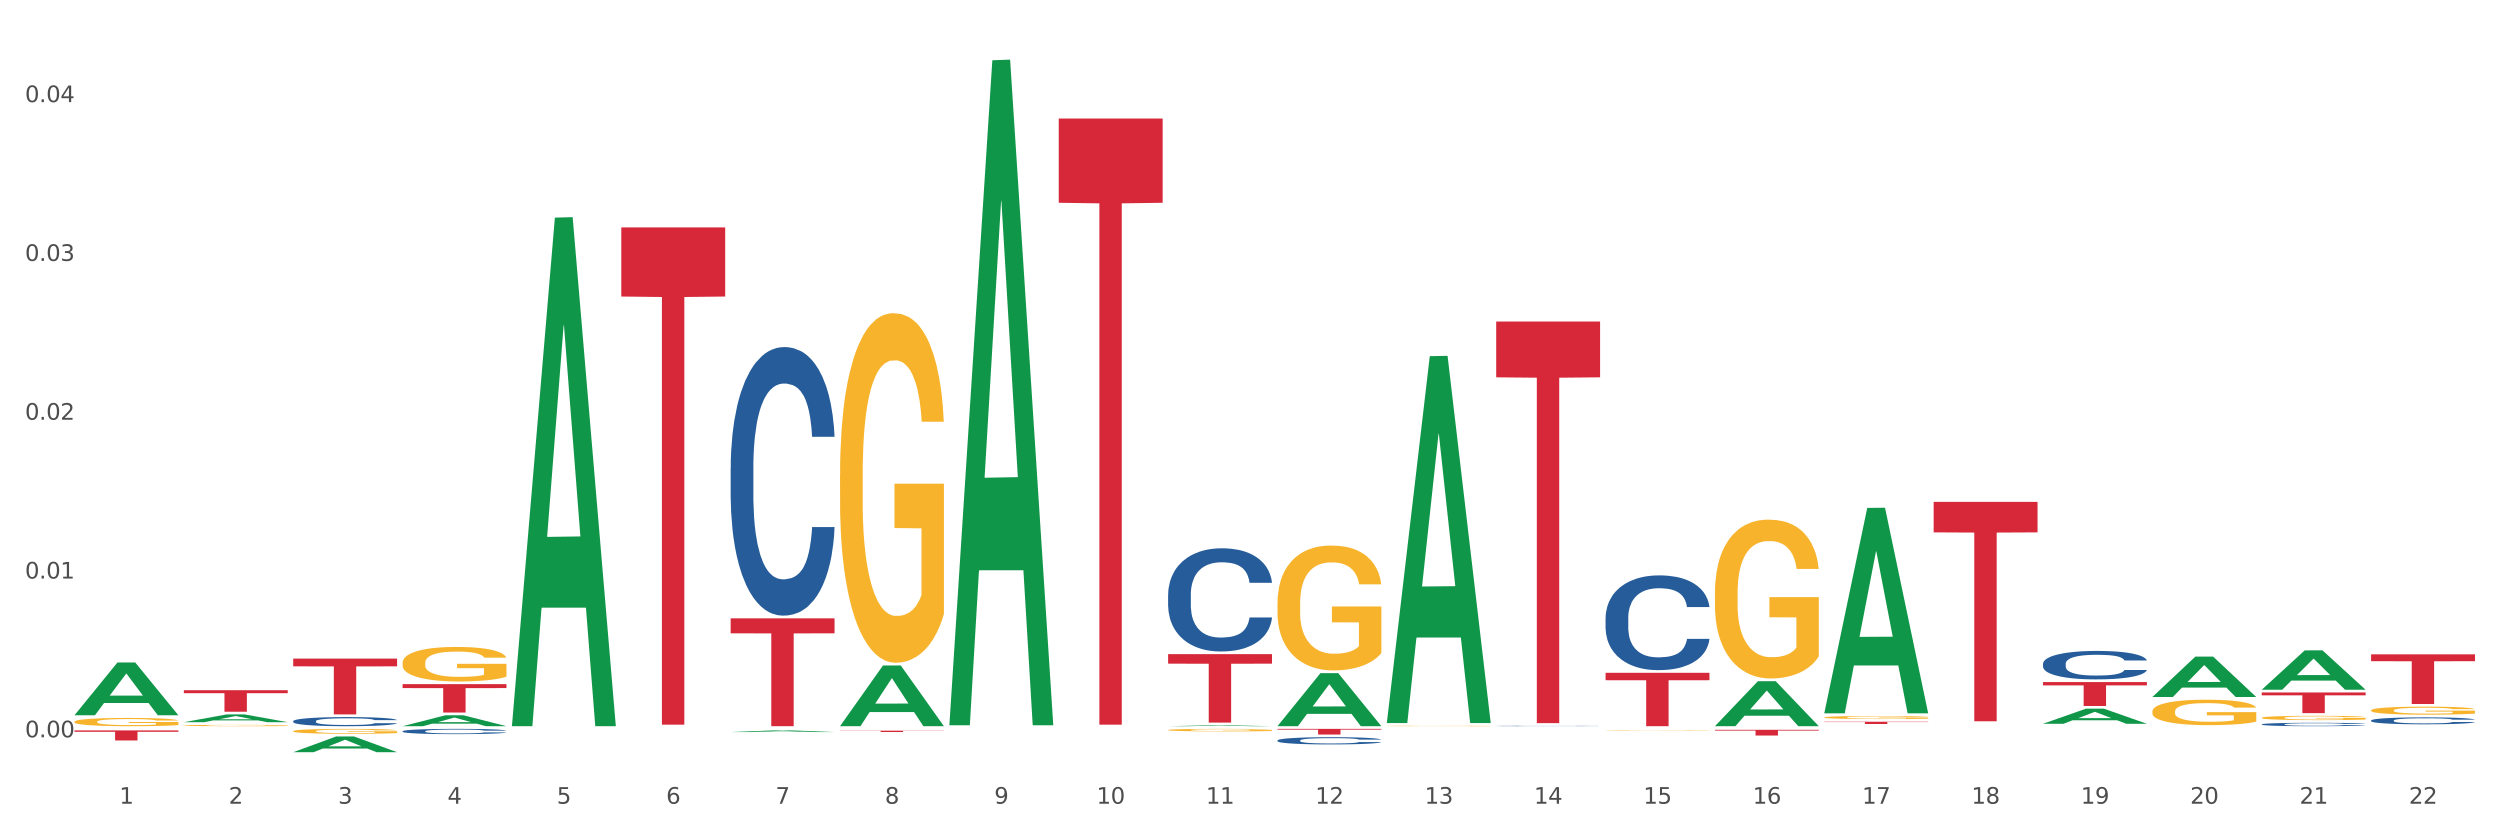 <?xml version="1.0" encoding="utf-8" standalone="no"?>
<!DOCTYPE svg PUBLIC "-//W3C//DTD SVG 1.1//EN"
  "http://www.w3.org/Graphics/SVG/1.1/DTD/svg11.dtd">
<svg xmlns:xlink="http://www.w3.org/1999/xlink" width="1080pt" height="360pt" viewBox="0 0 1080 360" xmlns="http://www.w3.org/2000/svg" version="1.1">
 <rect x="0" y="0" width="1080" height="360" fill="#333333" stroke="none"/>
 <defs>
  <style type="text/css">*{stroke-linejoin: round; stroke-linecap: butt}</style>
 </defs>
 <g id="figure_1">
  <g id="patch_1">
   <path d="M 0 360 
L 1080 360 
L 1080 0 
L 0 0 
z
" style="fill: #ffffff; stroke: #ffffff; stroke-linejoin: miter"/>
  </g>
  <g id="axes_1">
   <g id="matplotlib.axis_1">
    <g id="xtick_1">
     <g id="text_1">
      <!-- 1 -->
      <g style="fill: #4d4d4d" transform="translate(51.562 347.204) scale(0.096 -0.096)">
       <defs>
        <path id="DejaVuSans-31" d="M 794 531 
L 1825 531 
L 1825 4091 
L 703 3866 
L 703 4441 
L 1819 4666 
L 2450 4666 
L 2450 531 
L 3481 531 
L 3481 0 
L 794 0 
L 794 531 
z
" transform="scale(0.016)"/>
       </defs>
       <use xlink:href="#DejaVuSans-31"/>
      </g>
     </g>
    </g>
    <g id="xtick_2">
     <g id="text_2">
      <!-- 2 -->
      <g style="fill: #4d4d4d" transform="translate(98.807 347.204) scale(0.096 -0.096)">
       <defs>
        <path id="DejaVuSans-32" d="M 1228 531 
L 3431 531 
L 3431 0 
L 469 0 
L 469 531 
Q 828 903 1448 1529 
Q 2069 2156 2228 2338 
Q 2531 2678 2651 2914 
Q 2772 3150 2772 3378 
Q 2772 3750 2511 3984 
Q 2250 4219 1831 4219 
Q 1534 4219 1204 4116 
Q 875 4013 500 3803 
L 500 4441 
Q 881 4594 1212 4672 
Q 1544 4750 1819 4750 
Q 2544 4750 2975 4387 
Q 3406 4025 3406 3419 
Q 3406 3131 3298 2873 
Q 3191 2616 2906 2266 
Q 2828 2175 2409 1742 
Q 1991 1309 1228 531 
z
" transform="scale(0.016)"/>
       </defs>
       <use xlink:href="#DejaVuSans-32"/>
      </g>
     </g>
    </g>
    <g id="xtick_3">
     <g id="text_3">
      <!-- 3 -->
      <g style="fill: #4d4d4d" transform="translate(146.052 347.204) scale(0.096 -0.096)">
       <defs>
        <path id="DejaVuSans-33" d="M 2597 2516 
Q 3050 2419 3304 2112 
Q 3559 1806 3559 1356 
Q 3559 666 3084 287 
Q 2609 -91 1734 -91 
Q 1441 -91 1130 -33 
Q 819 25 488 141 
L 488 750 
Q 750 597 1062 519 
Q 1375 441 1716 441 
Q 2309 441 2620 675 
Q 2931 909 2931 1356 
Q 2931 1769 2642 2001 
Q 2353 2234 1838 2234 
L 1294 2234 
L 1294 2753 
L 1863 2753 
Q 2328 2753 2575 2939 
Q 2822 3125 2822 3475 
Q 2822 3834 2567 4026 
Q 2313 4219 1838 4219 
Q 1578 4219 1281 4162 
Q 984 4106 628 3988 
L 628 4550 
Q 988 4650 1302 4700 
Q 1616 4750 1894 4750 
Q 2613 4750 3031 4423 
Q 3450 4097 3450 3541 
Q 3450 3153 3228 2886 
Q 3006 2619 2597 2516 
z
" transform="scale(0.016)"/>
       </defs>
       <use xlink:href="#DejaVuSans-33"/>
      </g>
     </g>
    </g>
    <g id="xtick_4">
     <g id="text_4">
      <!-- 4 -->
      <g style="fill: #4d4d4d" transform="translate(193.297 347.204) scale(0.096 -0.096)">
       <defs>
        <path id="DejaVuSans-34" d="M 2419 4116 
L 825 1625 
L 2419 1625 
L 2419 4116 
z
M 2253 4666 
L 3047 4666 
L 3047 1625 
L 3713 1625 
L 3713 1100 
L 3047 1100 
L 3047 0 
L 2419 0 
L 2419 1100 
L 313 1100 
L 313 1709 
L 2253 4666 
z
" transform="scale(0.016)"/>
       </defs>
       <use xlink:href="#DejaVuSans-34"/>
      </g>
     </g>
    </g>
    <g id="xtick_5">
     <g id="text_5">
      <!-- 5 -->
      <g style="fill: #4d4d4d" transform="translate(240.542 347.204) scale(0.096 -0.096)">
       <defs>
        <path id="DejaVuSans-35" d="M 691 4666 
L 3169 4666 
L 3169 4134 
L 1269 4134 
L 1269 2991 
Q 1406 3038 1543 3061 
Q 1681 3084 1819 3084 
Q 2600 3084 3056 2656 
Q 3513 2228 3513 1497 
Q 3513 744 3044 326 
Q 2575 -91 1722 -91 
Q 1428 -91 1123 -41 
Q 819 9 494 109 
L 494 744 
Q 775 591 1075 516 
Q 1375 441 1709 441 
Q 2250 441 2565 725 
Q 2881 1009 2881 1497 
Q 2881 1984 2565 2268 
Q 2250 2553 1709 2553 
Q 1456 2553 1204 2497 
Q 953 2441 691 2322 
L 691 4666 
z
" transform="scale(0.016)"/>
       </defs>
       <use xlink:href="#DejaVuSans-35"/>
      </g>
     </g>
    </g>
    <g id="xtick_6">
     <g id="text_6">
      <!-- 6 -->
      <g style="fill: #4d4d4d" transform="translate(287.787 347.204) scale(0.096 -0.096)">
       <defs>
        <path id="DejaVuSans-36" d="M 2113 2584 
Q 1688 2584 1439 2293 
Q 1191 2003 1191 1497 
Q 1191 994 1439 701 
Q 1688 409 2113 409 
Q 2538 409 2786 701 
Q 3034 994 3034 1497 
Q 3034 2003 2786 2293 
Q 2538 2584 2113 2584 
z
M 3366 4563 
L 3366 3988 
Q 3128 4100 2886 4159 
Q 2644 4219 2406 4219 
Q 1781 4219 1451 3797 
Q 1122 3375 1075 2522 
Q 1259 2794 1537 2939 
Q 1816 3084 2150 3084 
Q 2853 3084 3261 2657 
Q 3669 2231 3669 1497 
Q 3669 778 3244 343 
Q 2819 -91 2113 -91 
Q 1303 -91 875 529 
Q 447 1150 447 2328 
Q 447 3434 972 4092 
Q 1497 4750 2381 4750 
Q 2619 4750 2861 4703 
Q 3103 4656 3366 4563 
z
" transform="scale(0.016)"/>
       </defs>
       <use xlink:href="#DejaVuSans-36"/>
      </g>
     </g>
    </g>
    <g id="xtick_7">
     <g id="text_7">
      <!-- 7 -->
      <g style="fill: #4d4d4d" transform="translate(335.032 347.204) scale(0.096 -0.096)">
       <defs>
        <path id="DejaVuSans-37" d="M 525 4666 
L 3525 4666 
L 3525 4397 
L 1831 0 
L 1172 0 
L 2766 4134 
L 525 4134 
L 525 4666 
z
" transform="scale(0.016)"/>
       </defs>
       <use xlink:href="#DejaVuSans-37"/>
      </g>
     </g>
    </g>
    <g id="xtick_8">
     <g id="text_8">
      <!-- 8 -->
      <g style="fill: #4d4d4d" transform="translate(382.276 347.204) scale(0.096 -0.096)">
       <defs>
        <path id="DejaVuSans-38" d="M 2034 2216 
Q 1584 2216 1326 1975 
Q 1069 1734 1069 1313 
Q 1069 891 1326 650 
Q 1584 409 2034 409 
Q 2484 409 2743 651 
Q 3003 894 3003 1313 
Q 3003 1734 2745 1975 
Q 2488 2216 2034 2216 
z
M 1403 2484 
Q 997 2584 770 2862 
Q 544 3141 544 3541 
Q 544 4100 942 4425 
Q 1341 4750 2034 4750 
Q 2731 4750 3128 4425 
Q 3525 4100 3525 3541 
Q 3525 3141 3298 2862 
Q 3072 2584 2669 2484 
Q 3125 2378 3379 2068 
Q 3634 1759 3634 1313 
Q 3634 634 3220 271 
Q 2806 -91 2034 -91 
Q 1263 -91 848 271 
Q 434 634 434 1313 
Q 434 1759 690 2068 
Q 947 2378 1403 2484 
z
M 1172 3481 
Q 1172 3119 1398 2916 
Q 1625 2713 2034 2713 
Q 2441 2713 2670 2916 
Q 2900 3119 2900 3481 
Q 2900 3844 2670 4047 
Q 2441 4250 2034 4250 
Q 1625 4250 1398 4047 
Q 1172 3844 1172 3481 
z
" transform="scale(0.016)"/>
       </defs>
       <use xlink:href="#DejaVuSans-38"/>
      </g>
     </g>
    </g>
    <g id="xtick_9">
     <g id="text_9">
      <!-- 9 -->
      <g style="fill: #4d4d4d" transform="translate(429.521 347.204) scale(0.096 -0.096)">
       <defs>
        <path id="DejaVuSans-39" d="M 703 97 
L 703 672 
Q 941 559 1184 500 
Q 1428 441 1663 441 
Q 2288 441 2617 861 
Q 2947 1281 2994 2138 
Q 2813 1869 2534 1725 
Q 2256 1581 1919 1581 
Q 1219 1581 811 2004 
Q 403 2428 403 3163 
Q 403 3881 828 4315 
Q 1253 4750 1959 4750 
Q 2769 4750 3195 4129 
Q 3622 3509 3622 2328 
Q 3622 1225 3098 567 
Q 2575 -91 1691 -91 
Q 1453 -91 1209 -44 
Q 966 3 703 97 
z
M 1959 2075 
Q 2384 2075 2632 2365 
Q 2881 2656 2881 3163 
Q 2881 3666 2632 3958 
Q 2384 4250 1959 4250 
Q 1534 4250 1286 3958 
Q 1038 3666 1038 3163 
Q 1038 2656 1286 2365 
Q 1534 2075 1959 2075 
z
" transform="scale(0.016)"/>
       </defs>
       <use xlink:href="#DejaVuSans-39"/>
      </g>
     </g>
    </g>
    <g id="xtick_10">
     <g id="text_10">
      <!-- 10 -->
      <g style="fill: #4d4d4d" transform="translate(473.712 347.204) scale(0.096 -0.096)">
       <defs>
        <path id="DejaVuSans-30" d="M 2034 4250 
Q 1547 4250 1301 3770 
Q 1056 3291 1056 2328 
Q 1056 1369 1301 889 
Q 1547 409 2034 409 
Q 2525 409 2770 889 
Q 3016 1369 3016 2328 
Q 3016 3291 2770 3770 
Q 2525 4250 2034 4250 
z
M 2034 4750 
Q 2819 4750 3233 4129 
Q 3647 3509 3647 2328 
Q 3647 1150 3233 529 
Q 2819 -91 2034 -91 
Q 1250 -91 836 529 
Q 422 1150 422 2328 
Q 422 3509 836 4129 
Q 1250 4750 2034 4750 
z
" transform="scale(0.016)"/>
       </defs>
       <use xlink:href="#DejaVuSans-31"/>
       <use xlink:href="#DejaVuSans-30" transform="translate(63.623 0)"/>
      </g>
     </g>
    </g>
    <g id="xtick_11">
     <g id="text_11">
      <!-- 11 -->
      <g style="fill: #4d4d4d" transform="translate(520.957 347.204) scale(0.096 -0.096)">
       <use xlink:href="#DejaVuSans-31"/>
       <use xlink:href="#DejaVuSans-31" transform="translate(63.623 0)"/>
      </g>
     </g>
    </g>
    <g id="xtick_12">
     <g id="text_12">
      <!-- 12 -->
      <g style="fill: #4d4d4d" transform="translate(568.202 347.204) scale(0.096 -0.096)">
       <use xlink:href="#DejaVuSans-31"/>
       <use xlink:href="#DejaVuSans-32" transform="translate(63.623 0)"/>
      </g>
     </g>
    </g>
    <g id="xtick_13">
     <g id="text_13">
      <!-- 13 -->
      <g style="fill: #4d4d4d" transform="translate(615.447 347.204) scale(0.096 -0.096)">
       <use xlink:href="#DejaVuSans-31"/>
       <use xlink:href="#DejaVuSans-33" transform="translate(63.623 0)"/>
      </g>
     </g>
    </g>
    <g id="xtick_14">
     <g id="text_14">
      <!-- 14 -->
      <g style="fill: #4d4d4d" transform="translate(662.692 347.204) scale(0.096 -0.096)">
       <use xlink:href="#DejaVuSans-31"/>
       <use xlink:href="#DejaVuSans-34" transform="translate(63.623 0)"/>
      </g>
     </g>
    </g>
    <g id="xtick_15">
     <g id="text_15">
      <!-- 15 -->
      <g style="fill: #4d4d4d" transform="translate(709.937 347.204) scale(0.096 -0.096)">
       <use xlink:href="#DejaVuSans-31"/>
       <use xlink:href="#DejaVuSans-35" transform="translate(63.623 0)"/>
      </g>
     </g>
    </g>
    <g id="xtick_16">
     <g id="text_16">
      <!-- 16 -->
      <g style="fill: #4d4d4d" transform="translate(757.181 347.204) scale(0.096 -0.096)">
       <use xlink:href="#DejaVuSans-31"/>
       <use xlink:href="#DejaVuSans-36" transform="translate(63.623 0)"/>
      </g>
     </g>
    </g>
    <g id="xtick_17">
     <g id="text_17">
      <!-- 17 -->
      <g style="fill: #4d4d4d" transform="translate(804.426 347.204) scale(0.096 -0.096)">
       <use xlink:href="#DejaVuSans-31"/>
       <use xlink:href="#DejaVuSans-37" transform="translate(63.623 0)"/>
      </g>
     </g>
    </g>
    <g id="xtick_18">
     <g id="text_18">
      <!-- 18 -->
      <g style="fill: #4d4d4d" transform="translate(851.671 347.204) scale(0.096 -0.096)">
       <use xlink:href="#DejaVuSans-31"/>
       <use xlink:href="#DejaVuSans-38" transform="translate(63.623 0)"/>
      </g>
     </g>
    </g>
    <g id="xtick_19">
     <g id="text_19">
      <!-- 19 -->
      <g style="fill: #4d4d4d" transform="translate(898.916 347.204) scale(0.096 -0.096)">
       <use xlink:href="#DejaVuSans-31"/>
       <use xlink:href="#DejaVuSans-39" transform="translate(63.623 0)"/>
      </g>
     </g>
    </g>
    <g id="xtick_20">
     <g id="text_20">
      <!-- 20 -->
      <g style="fill: #4d4d4d" transform="translate(946.161 347.204) scale(0.096 -0.096)">
       <use xlink:href="#DejaVuSans-32"/>
       <use xlink:href="#DejaVuSans-30" transform="translate(63.623 0)"/>
      </g>
     </g>
    </g>
    <g id="xtick_21">
     <g id="text_21">
      <!-- 21 -->
      <g style="fill: #4d4d4d" transform="translate(993.406 347.204) scale(0.096 -0.096)">
       <use xlink:href="#DejaVuSans-32"/>
       <use xlink:href="#DejaVuSans-31" transform="translate(63.623 0)"/>
      </g>
     </g>
    </g>
    <g id="xtick_22">
     <g id="text_22">
      <!-- 22 -->
      <g style="fill: #4d4d4d" transform="translate(1040.651 347.204) scale(0.096 -0.096)">
       <use xlink:href="#DejaVuSans-32"/>
       <use xlink:href="#DejaVuSans-32" transform="translate(63.623 0)"/>
      </g>
     </g>
    </g>
    <g id="xtick_23"/>
    <g id="xtick_24"/>
    <g id="xtick_25"/>
    <g id="xtick_26"/>
    <g id="xtick_27"/>
    <g id="xtick_28"/>
    <g id="xtick_29"/>
    <g id="xtick_30"/>
    <g id="xtick_31"/>
    <g id="xtick_32"/>
    <g id="xtick_33"/>
    <g id="xtick_34"/>
    <g id="xtick_35"/>
    <g id="xtick_36"/>
    <g id="xtick_37"/>
    <g id="xtick_38"/>
    <g id="xtick_39"/>
    <g id="xtick_40"/>
    <g id="xtick_41"/>
    <g id="xtick_42"/>
    <g id="xtick_43"/>
   </g>
   <g id="matplotlib.axis_2">
    <g id="ytick_1">
     <g id="text_23">
      <!-- 0.00 -->
      <g style="fill: #4d4d4d" transform="translate(10.8 318.523) scale(0.096 -0.096)">
       <defs>
        <path id="DejaVuSans-2e" d="M 684 794 
L 1344 794 
L 1344 0 
L 684 0 
L 684 794 
z
" transform="scale(0.016)"/>
       </defs>
       <use xlink:href="#DejaVuSans-30"/>
       <use xlink:href="#DejaVuSans-2e" transform="translate(63.623 0)"/>
       <use xlink:href="#DejaVuSans-30" transform="translate(95.41 0)"/>
       <use xlink:href="#DejaVuSans-30" transform="translate(159.033 0)"/>
      </g>
     </g>
    </g>
    <g id="ytick_2">
     <g id="text_24">
      <!-- 0.01 -->
      <g style="fill: #4d4d4d" transform="translate(10.8 249.922) scale(0.096 -0.096)">
       <use xlink:href="#DejaVuSans-30"/>
       <use xlink:href="#DejaVuSans-2e" transform="translate(63.623 0)"/>
       <use xlink:href="#DejaVuSans-30" transform="translate(95.41 0)"/>
       <use xlink:href="#DejaVuSans-31" transform="translate(159.033 0)"/>
      </g>
     </g>
    </g>
    <g id="ytick_3">
     <g id="text_25">
      <!-- 0.02 -->
      <g style="fill: #4d4d4d" transform="translate(10.8 181.321) scale(0.096 -0.096)">
       <use xlink:href="#DejaVuSans-30"/>
       <use xlink:href="#DejaVuSans-2e" transform="translate(63.623 0)"/>
       <use xlink:href="#DejaVuSans-30" transform="translate(95.41 0)"/>
       <use xlink:href="#DejaVuSans-32" transform="translate(159.033 0)"/>
      </g>
     </g>
    </g>
    <g id="ytick_4">
     <g id="text_26">
      <!-- 0.03 -->
      <g style="fill: #4d4d4d" transform="translate(10.8 112.72) scale(0.096 -0.096)">
       <use xlink:href="#DejaVuSans-30"/>
       <use xlink:href="#DejaVuSans-2e" transform="translate(63.623 0)"/>
       <use xlink:href="#DejaVuSans-30" transform="translate(95.41 0)"/>
       <use xlink:href="#DejaVuSans-33" transform="translate(159.033 0)"/>
      </g>
     </g>
    </g>
    <g id="ytick_5">
     <g id="text_27">
      <!-- 0.04 -->
      <g style="fill: #4d4d4d" transform="translate(10.8 44.119) scale(0.096 -0.096)">
       <use xlink:href="#DejaVuSans-30"/>
       <use xlink:href="#DejaVuSans-2e" transform="translate(63.623 0)"/>
       <use xlink:href="#DejaVuSans-30" transform="translate(95.41 0)"/>
       <use xlink:href="#DejaVuSans-34" transform="translate(159.033 0)"/>
      </g>
     </g>
    </g>
    <g id="ytick_6"/>
    <g id="ytick_7"/>
    <g id="ytick_8"/>
    <g id="ytick_9"/>
   </g>
   <g id="PolyCollection_1">
    <path d="M 32.175 308.957 
L 32.221 308.936 
L 50.73 286.198 
L 58.411 286.177 
L 77.058 309 
L 68.174 309 
L 64.148 303.685 
L 45.038 303.685 
L 44.899 303.771 
L 41.013 309 
L 32.175 309 
L 32.175 308.957 
L 47.444 300.514 
L 61.742 300.492 
L 54.663 291.042 
L 54.57 290.999 
L 54.478 291.063 
L 47.398 300.492 
L 47.444 300.514 
L 32.175 308.957 
z
" clip-path="url(#p8f16ac663d)" style="fill: #109648"/>
    <path d="M 173.91 315.896 
L 173.963 315.894 
L 173.963 315.836 
L 174.122 315.757 
L 174.705 315.612 
L 175.448 315.502 
L 176.721 315.374 
L 177.411 315.32 
L 178.313 315.26 
L 180.17 315.162 
L 182.292 315.079 
L 183.777 315.034 
L 184.892 315.005 
L 187.385 314.953 
L 188.817 314.93 
L 190.303 314.911 
L 191.576 314.899 
L 193.698 314.884 
L 195.396 314.878 
L 197.359 314.876 
L 199.004 314.878 
L 201.179 314.887 
L 204.362 314.911 
L 205.582 314.926 
L 207.227 314.951 
L 208.924 314.984 
L 210.304 315.017 
L 211.895 315.065 
L 213.54 315.127 
L 215.132 315.206 
L 216.246 315.278 
L 217.148 315.355 
L 217.943 315.448 
L 218.527 315.55 
L 218.792 315.635 
L 209.084 315.635 
L 208.818 315.558 
L 208.288 315.475 
L 207.757 315.419 
L 207.174 315.374 
L 206.272 315.322 
L 205.476 315.289 
L 204.15 315.249 
L 202.929 315.224 
L 201.921 315.21 
L 200.701 315.197 
L 198.102 315.185 
L 196.245 315.185 
L 195.078 315.189 
L 193.645 315.199 
L 192.425 315.214 
L 190.993 315.239 
L 189.879 315.266 
L 188.764 315.301 
L 188.128 315.326 
L 187.173 315.371 
L 186.536 315.409 
L 185.687 315.473 
L 185.21 315.519 
L 184.361 315.637 
L 183.99 315.724 
L 183.83 315.784 
L 183.724 315.85 
L 183.724 316.173 
L 184.043 316.318 
L 184.308 316.381 
L 184.732 316.451 
L 185.528 316.542 
L 186.695 316.631 
L 187.916 316.696 
L 188.924 316.735 
L 189.879 316.764 
L 190.833 316.787 
L 192.001 316.808 
L 192.956 316.82 
L 194.388 316.832 
L 196.086 316.839 
L 197.412 316.839 
L 200.118 316.828 
L 201.338 316.818 
L 202.505 316.803 
L 203.778 316.781 
L 204.786 316.756 
L 205.37 316.737 
L 206.325 316.698 
L 207.068 316.656 
L 207.704 316.609 
L 208.129 316.567 
L 208.606 316.505 
L 208.977 316.435 
L 209.084 316.397 
L 218.792 316.397 
L 218.58 316.472 
L 218.209 316.544 
L 217.466 316.642 
L 216.882 316.698 
L 215.98 316.766 
L 215.026 316.824 
L 213.699 316.888 
L 212.479 316.936 
L 211.206 316.977 
L 209.826 317.015 
L 207.333 317.067 
L 206.431 317.081 
L 204.521 317.106 
L 203.036 317.12 
L 200.86 317.135 
L 198.632 317.143 
L 196.298 317.145 
L 194.229 317.141 
L 191.948 317.129 
L 190.515 317.116 
L 188.924 317.098 
L 187.067 317.069 
L 185.316 317.033 
L 183.671 316.992 
L 182.133 316.944 
L 180.7 316.89 
L 178.844 316.801 
L 177.464 316.714 
L 176.456 316.633 
L 175.766 316.565 
L 175.077 316.478 
L 174.705 316.418 
L 174.122 316.273 
L 173.91 316.138 
L 173.91 315.896 
z
" clip-path="url(#p8f16ac663d)" style="fill: #255c99"/>
    <path d="M 126.665 311.551 
L 126.718 311.547 
L 126.718 311.446 
L 126.877 311.31 
L 127.461 311.058 
L 128.203 310.867 
L 129.477 310.644 
L 130.166 310.551 
L 131.068 310.446 
L 132.925 310.277 
L 135.047 310.134 
L 136.533 310.054 
L 137.647 310.004 
L 140.14 309.914 
L 141.573 309.875 
L 143.058 309.842 
L 144.331 309.821 
L 146.453 309.795 
L 148.151 309.785 
L 150.114 309.781 
L 151.759 309.785 
L 153.934 309.799 
L 157.117 309.842 
L 158.337 309.867 
L 159.982 309.911 
L 161.68 309.968 
L 163.059 310.026 
L 164.651 310.108 
L 166.295 310.216 
L 167.887 310.353 
L 169.001 310.479 
L 169.903 310.612 
L 170.699 310.774 
L 171.282 310.95 
L 171.547 311.098 
L 161.839 311.098 
L 161.573 310.964 
L 161.043 310.821 
L 160.512 310.723 
L 159.929 310.644 
L 159.027 310.554 
L 158.231 310.497 
L 156.905 310.428 
L 155.685 310.385 
L 154.677 310.36 
L 153.456 310.339 
L 150.857 310.317 
L 149 310.317 
L 147.833 310.324 
L 146.4 310.342 
L 145.18 310.367 
L 143.748 310.41 
L 142.634 310.457 
L 141.52 310.518 
L 140.883 310.562 
L 139.928 310.641 
L 139.291 310.705 
L 138.442 310.817 
L 137.965 310.896 
L 137.116 311.101 
L 136.745 311.252 
L 136.586 311.357 
L 136.48 311.472 
L 136.48 312.033 
L 136.798 312.285 
L 137.063 312.392 
L 137.488 312.515 
L 138.283 312.673 
L 139.45 312.828 
L 140.671 312.939 
L 141.679 313.008 
L 142.634 313.058 
L 143.589 313.097 
L 144.756 313.133 
L 145.711 313.155 
L 147.143 313.177 
L 148.841 313.187 
L 150.167 313.187 
L 152.873 313.169 
L 154.093 313.151 
L 155.26 313.126 
L 156.533 313.087 
L 157.541 313.043 
L 158.125 313.011 
L 159.08 312.943 
L 159.823 312.871 
L 160.459 312.788 
L 160.884 312.716 
L 161.361 312.608 
L 161.733 312.486 
L 161.839 312.421 
L 171.547 312.421 
L 171.335 312.551 
L 170.964 312.677 
L 170.221 312.846 
L 169.637 312.943 
L 168.736 313.061 
L 167.781 313.162 
L 166.454 313.274 
L 165.234 313.356 
L 163.961 313.428 
L 162.581 313.493 
L 160.088 313.583 
L 159.186 313.608 
L 157.276 313.651 
L 155.791 313.677 
L 153.616 313.702 
L 151.387 313.716 
L 149.053 313.72 
L 146.984 313.713 
L 144.703 313.691 
L 143.27 313.669 
L 141.679 313.637 
L 139.822 313.587 
L 138.071 313.525 
L 136.426 313.454 
L 134.888 313.371 
L 133.456 313.277 
L 131.599 313.123 
L 130.219 312.972 
L 129.211 312.831 
L 128.522 312.713 
L 127.832 312.561 
L 127.461 312.457 
L 126.877 312.205 
L 126.665 311.972 
L 126.665 311.551 
z
" clip-path="url(#p8f16ac663d)" style="fill: #255c99"/>
    <path d="M 126.665 284.512 
L 171.547 284.512 
L 171.547 287.863 
L 153.892 287.886 
L 153.892 308.625 
L 144.214 308.625 
L 144.214 287.886 
L 126.665 287.863 
L 126.665 284.535 
L 126.665 284.512 
z
" clip-path="url(#p8f16ac663d)" style="fill: #d62839"/>
    <path d="M 173.91 295.551 
L 218.792 295.551 
L 218.792 297.257 
L 201.137 297.268 
L 201.137 307.826 
L 191.459 307.826 
L 191.459 297.268 
L 173.91 297.257 
L 173.91 295.562 
L 173.91 295.551 
z
" clip-path="url(#p8f16ac663d)" style="fill: #d62839"/>
    <path d="M 268.399 98.249 
L 313.282 98.249 
L 313.282 128.102 
L 295.627 128.304 
L 295.627 313.07 
L 285.948 313.07 
L 285.948 128.304 
L 268.399 128.102 
L 268.399 98.451 
L 268.399 98.249 
z
" clip-path="url(#p8f16ac663d)" style="fill: #d62839"/>
    <path d="M 315.644 267.113 
L 360.527 267.113 
L 360.527 273.59 
L 342.872 273.634 
L 342.872 313.72 
L 333.193 313.72 
L 333.193 273.634 
L 315.644 273.59 
L 315.644 267.157 
L 315.644 267.113 
z
" clip-path="url(#p8f16ac663d)" style="fill: #d62839"/>
    <path d="M 362.889 315.65 
L 407.772 315.65 
L 407.772 315.728 
L 390.117 315.729 
L 390.117 316.212 
L 380.438 316.212 
L 380.438 315.729 
L 362.889 315.728 
L 362.889 315.651 
L 362.889 315.65 
z
" clip-path="url(#p8f16ac663d)" style="fill: #d62839"/>
    <path d="M 457.379 51.213 
L 502.262 51.213 
L 502.262 87.601 
L 484.606 87.847 
L 484.606 313.055 
L 474.928 313.055 
L 474.928 87.847 
L 457.379 87.601 
L 457.379 51.459 
L 457.379 51.213 
z
" clip-path="url(#p8f16ac663d)" style="fill: #d62839"/>
    <path d="M 504.624 282.598 
L 549.506 282.598 
L 549.506 286.706 
L 531.851 286.734 
L 531.851 312.163 
L 522.173 312.163 
L 522.173 286.734 
L 504.624 286.706 
L 504.624 282.625 
L 504.624 282.598 
z
" clip-path="url(#p8f16ac663d)" style="fill: #d62839"/>
    <path d="M 551.869 314.876 
L 596.751 314.876 
L 596.751 315.214 
L 579.096 315.216 
L 579.096 317.308 
L 569.418 317.308 
L 569.418 315.216 
L 551.869 315.214 
L 551.869 314.878 
L 551.869 314.876 
z
" clip-path="url(#p8f16ac663d)" style="fill: #d62839"/>
    <path d="M 646.358 138.898 
L 691.241 138.898 
L 691.241 163.007 
L 673.586 163.17 
L 673.586 312.382 
L 663.907 312.382 
L 663.907 163.17 
L 646.358 163.007 
L 646.358 139.061 
L 646.358 138.898 
z
" clip-path="url(#p8f16ac663d)" style="fill: #d62839"/>
    <path d="M 693.603 290.654 
L 738.486 290.654 
L 738.486 293.86 
L 720.831 293.881 
L 720.831 313.72 
L 711.152 313.72 
L 711.152 293.881 
L 693.603 293.86 
L 693.603 290.676 
L 693.603 290.654 
z
" clip-path="url(#p8f16ac663d)" style="fill: #d62839"/>
    <path d="M 740.848 315.281 
L 785.731 315.281 
L 785.731 315.624 
L 768.075 315.627 
L 768.075 317.752 
L 758.397 317.752 
L 758.397 315.627 
L 740.848 315.624 
L 740.848 315.283 
L 740.848 315.281 
z
" clip-path="url(#p8f16ac663d)" style="fill: #d62839"/>
    <path d="M 788.093 311.782 
L 832.976 311.782 
L 832.976 311.92 
L 815.32 311.921 
L 815.32 312.776 
L 805.642 312.776 
L 805.642 311.921 
L 788.093 311.92 
L 788.093 311.783 
L 788.093 311.782 
z
" clip-path="url(#p8f16ac663d)" style="fill: #d62839"/>
    <path d="M 835.338 216.816 
L 880.221 216.816 
L 880.221 229.984 
L 862.565 230.073 
L 862.565 311.574 
L 852.887 311.574 
L 852.887 230.073 
L 835.338 229.984 
L 835.338 216.905 
L 835.338 216.816 
z
" clip-path="url(#p8f16ac663d)" style="fill: #d62839"/>
    <path d="M 882.583 294.647 
L 927.465 294.647 
L 927.465 296.082 
L 909.81 296.092 
L 909.81 304.978 
L 900.132 304.978 
L 900.132 296.092 
L 882.583 296.082 
L 882.583 294.656 
L 882.583 294.647 
z
" clip-path="url(#p8f16ac663d)" style="fill: #d62839"/>
    <path d="M 977.072 299.135 
L 1021.955 299.135 
L 1021.955 300.378 
L 1004.3 300.386 
L 1004.3 308.074 
L 994.621 308.074 
L 994.621 300.386 
L 977.072 300.378 
L 977.072 299.144 
L 977.072 299.135 
z
" clip-path="url(#p8f16ac663d)" style="fill: #d62839"/>
    <path d="M 315.644 202.063 
L 315.697 201.957 
L 315.697 198.991 
L 315.856 194.964 
L 316.44 187.547 
L 317.183 181.931 
L 318.456 175.362 
L 319.146 172.607 
L 320.048 169.534 
L 321.904 164.554 
L 324.027 160.315 
L 325.512 157.984 
L 326.626 156.501 
L 329.12 153.852 
L 330.552 152.686 
L 332.038 151.733 
L 333.311 151.097 
L 335.433 150.355 
L 337.131 150.037 
L 339.094 149.931 
L 340.738 150.037 
L 342.913 150.461 
L 346.097 151.733 
L 347.317 152.474 
L 348.961 153.746 
L 350.659 155.441 
L 352.038 157.137 
L 353.63 159.574 
L 355.275 162.753 
L 356.866 166.779 
L 357.98 170.488 
L 358.882 174.408 
L 359.678 179.176 
L 360.262 184.368 
L 360.527 188.712 
L 350.818 188.712 
L 350.553 184.792 
L 350.022 180.554 
L 349.492 177.693 
L 348.908 175.362 
L 348.006 172.713 
L 347.211 171.017 
L 345.884 169.004 
L 344.664 167.733 
L 343.656 166.991 
L 342.436 166.355 
L 339.836 165.719 
L 337.979 165.719 
L 336.812 165.931 
L 335.38 166.461 
L 334.16 167.203 
L 332.727 168.474 
L 331.613 169.852 
L 330.499 171.653 
L 329.862 172.925 
L 328.907 175.256 
L 328.271 177.163 
L 327.422 180.448 
L 326.944 182.779 
L 326.096 188.818 
L 325.724 193.269 
L 325.565 196.342 
L 325.459 199.732 
L 325.459 216.262 
L 325.777 223.679 
L 326.043 226.858 
L 326.467 230.46 
L 327.263 235.123 
L 328.43 239.679 
L 329.65 242.964 
L 330.658 244.977 
L 331.613 246.46 
L 332.568 247.626 
L 333.735 248.685 
L 334.69 249.321 
L 336.123 249.957 
L 337.82 250.275 
L 339.147 250.275 
L 341.852 249.745 
L 343.073 249.215 
L 344.24 248.473 
L 345.513 247.308 
L 346.521 246.036 
L 347.105 245.083 
L 348.059 243.069 
L 348.802 240.95 
L 349.439 238.513 
L 349.863 236.394 
L 350.341 233.215 
L 350.712 229.613 
L 350.818 227.705 
L 360.527 227.705 
L 360.315 231.52 
L 359.943 235.229 
L 359.201 240.209 
L 358.617 243.069 
L 357.715 246.566 
L 356.76 249.533 
L 355.434 252.818 
L 354.214 255.255 
L 352.94 257.374 
L 351.561 259.281 
L 349.067 261.93 
L 348.166 262.672 
L 346.256 263.943 
L 344.77 264.685 
L 342.595 265.427 
L 340.367 265.851 
L 338.033 265.957 
L 335.963 265.745 
L 333.682 265.109 
L 332.25 264.473 
L 330.658 263.52 
L 328.801 262.036 
L 327.051 260.235 
L 325.406 258.116 
L 323.867 255.679 
L 322.435 252.924 
L 320.578 248.367 
L 319.199 243.917 
L 318.191 239.785 
L 317.501 236.288 
L 316.811 231.838 
L 316.44 228.765 
L 315.856 221.348 
L 315.644 214.461 
L 315.644 202.063 
z
" clip-path="url(#p8f16ac663d)" style="fill: #255c99"/>
    <path d="M 504.624 256.89 
L 504.677 256.85 
L 504.677 255.71 
L 504.836 254.163 
L 505.42 251.313 
L 506.162 249.155 
L 507.436 246.631 
L 508.125 245.572 
L 509.027 244.391 
L 510.884 242.478 
L 513.006 240.849 
L 514.492 239.953 
L 515.606 239.383 
L 518.099 238.366 
L 519.532 237.918 
L 521.017 237.551 
L 522.29 237.307 
L 524.412 237.022 
L 526.11 236.9 
L 528.073 236.859 
L 529.718 236.9 
L 531.893 237.063 
L 535.076 237.551 
L 536.296 237.836 
L 537.941 238.325 
L 539.639 238.976 
L 541.018 239.628 
L 542.61 240.564 
L 544.254 241.786 
L 545.846 243.333 
L 546.96 244.758 
L 547.862 246.264 
L 548.658 248.096 
L 549.241 250.091 
L 549.506 251.761 
L 539.798 251.761 
L 539.532 250.254 
L 539.002 248.626 
L 538.471 247.526 
L 537.888 246.631 
L 536.986 245.613 
L 536.19 244.961 
L 534.864 244.188 
L 533.644 243.699 
L 532.636 243.414 
L 531.415 243.17 
L 528.816 242.926 
L 526.959 242.926 
L 525.792 243.007 
L 524.359 243.211 
L 523.139 243.496 
L 521.707 243.984 
L 520.593 244.513 
L 519.479 245.206 
L 518.842 245.694 
L 517.887 246.59 
L 517.25 247.323 
L 516.401 248.585 
L 515.924 249.481 
L 515.075 251.801 
L 514.704 253.511 
L 514.545 254.692 
L 514.439 255.995 
L 514.439 262.346 
L 514.757 265.196 
L 515.022 266.418 
L 515.447 267.802 
L 516.242 269.593 
L 517.409 271.344 
L 518.63 272.606 
L 519.638 273.38 
L 520.593 273.95 
L 521.548 274.398 
L 522.715 274.805 
L 523.67 275.049 
L 525.102 275.293 
L 526.8 275.415 
L 528.126 275.415 
L 530.832 275.212 
L 532.052 275.008 
L 533.219 274.723 
L 534.492 274.275 
L 535.5 273.787 
L 536.084 273.42 
L 537.039 272.647 
L 537.782 271.833 
L 538.418 270.896 
L 538.843 270.082 
L 539.32 268.86 
L 539.692 267.476 
L 539.798 266.743 
L 549.506 266.743 
L 549.294 268.209 
L 548.923 269.634 
L 548.18 271.548 
L 547.596 272.647 
L 546.695 273.99 
L 545.74 275.13 
L 544.413 276.393 
L 543.193 277.329 
L 541.92 278.143 
L 540.54 278.876 
L 538.047 279.894 
L 537.145 280.179 
L 535.235 280.668 
L 533.75 280.953 
L 531.575 281.238 
L 529.346 281.4 
L 527.012 281.441 
L 524.943 281.36 
L 522.662 281.115 
L 521.229 280.871 
L 519.638 280.505 
L 517.781 279.935 
L 516.03 279.243 
L 514.385 278.428 
L 512.847 277.492 
L 511.414 276.433 
L 509.558 274.683 
L 508.178 272.973 
L 507.17 271.385 
L 506.481 270.041 
L 505.791 268.331 
L 505.42 267.15 
L 504.836 264.3 
L 504.624 261.654 
L 504.624 256.89 
z
" clip-path="url(#p8f16ac663d)" style="fill: #255c99"/>
    <path d="M 551.869 319.87 
L 551.922 319.867 
L 551.922 319.787 
L 552.081 319.679 
L 552.664 319.479 
L 553.407 319.327 
L 554.68 319.15 
L 555.37 319.076 
L 556.272 318.993 
L 558.129 318.858 
L 560.251 318.744 
L 561.736 318.681 
L 562.851 318.641 
L 565.344 318.57 
L 566.776 318.538 
L 568.262 318.513 
L 569.535 318.495 
L 571.657 318.475 
L 573.355 318.467 
L 575.318 318.464 
L 576.963 318.467 
L 579.138 318.478 
L 582.321 318.513 
L 583.541 318.533 
L 585.186 318.567 
L 586.883 318.613 
L 588.263 318.658 
L 589.854 318.724 
L 591.499 318.81 
L 593.091 318.919 
L 594.205 319.019 
L 595.107 319.124 
L 595.902 319.253 
L 596.486 319.393 
L 596.751 319.51 
L 587.043 319.51 
L 586.777 319.404 
L 586.247 319.29 
L 585.716 319.213 
L 585.133 319.15 
L 584.231 319.079 
L 583.435 319.033 
L 582.109 318.979 
L 580.888 318.944 
L 579.88 318.924 
L 578.66 318.907 
L 576.061 318.89 
L 574.204 318.89 
L 573.037 318.896 
L 571.604 318.91 
L 570.384 318.93 
L 568.952 318.964 
L 567.838 319.001 
L 566.723 319.05 
L 566.087 319.084 
L 565.132 319.147 
L 564.495 319.199 
L 563.646 319.287 
L 563.169 319.35 
L 562.32 319.513 
L 561.949 319.633 
L 561.789 319.716 
L 561.683 319.807 
L 561.683 320.253 
L 562.002 320.453 
L 562.267 320.539 
L 562.691 320.636 
L 563.487 320.762 
L 564.654 320.885 
L 565.875 320.974 
L 566.883 321.028 
L 567.838 321.068 
L 568.792 321.099 
L 569.96 321.128 
L 570.915 321.145 
L 572.347 321.162 
L 574.045 321.171 
L 575.371 321.171 
L 578.077 321.156 
L 579.297 321.142 
L 580.464 321.122 
L 581.737 321.091 
L 582.745 321.056 
L 583.329 321.031 
L 584.284 320.976 
L 585.027 320.919 
L 585.663 320.854 
L 586.088 320.796 
L 586.565 320.711 
L 586.936 320.613 
L 587.043 320.562 
L 596.751 320.562 
L 596.539 320.665 
L 596.168 320.765 
L 595.425 320.899 
L 594.841 320.976 
L 593.939 321.071 
L 592.985 321.151 
L 591.658 321.239 
L 590.438 321.305 
L 589.165 321.362 
L 587.785 321.414 
L 585.292 321.485 
L 584.39 321.505 
L 582.48 321.539 
L 580.995 321.559 
L 578.819 321.579 
L 576.591 321.591 
L 574.257 321.594 
L 572.188 321.588 
L 569.907 321.571 
L 568.474 321.554 
L 566.883 321.528 
L 565.026 321.488 
L 563.275 321.439 
L 561.63 321.382 
L 560.092 321.317 
L 558.659 321.242 
L 556.803 321.119 
L 555.423 320.999 
L 554.415 320.888 
L 553.725 320.793 
L 553.036 320.673 
L 552.664 320.591 
L 552.081 320.39 
L 551.869 320.205 
L 551.869 319.87 
z
" clip-path="url(#p8f16ac663d)" style="fill: #255c99"/>
    <path d="M 646.358 313.62 
L 646.411 313.62 
L 646.411 313.615 
L 646.571 313.609 
L 647.154 313.597 
L 647.897 313.588 
L 649.17 313.578 
L 649.86 313.574 
L 650.762 313.569 
L 652.619 313.561 
L 654.741 313.555 
L 656.226 313.551 
L 657.34 313.549 
L 659.834 313.545 
L 661.266 313.543 
L 662.752 313.541 
L 664.025 313.54 
L 666.147 313.539 
L 667.845 313.539 
L 669.808 313.538 
L 671.452 313.539 
L 673.627 313.539 
L 676.811 313.541 
L 678.031 313.542 
L 679.676 313.544 
L 681.373 313.547 
L 682.753 313.55 
L 684.344 313.554 
L 685.989 313.559 
L 687.58 313.565 
L 688.694 313.571 
L 689.596 313.577 
L 690.392 313.584 
L 690.976 313.592 
L 691.241 313.599 
L 681.532 313.599 
L 681.267 313.593 
L 680.737 313.586 
L 680.206 313.582 
L 679.622 313.578 
L 678.721 313.574 
L 677.925 313.571 
L 676.598 313.568 
L 675.378 313.566 
L 674.37 313.565 
L 673.15 313.564 
L 670.55 313.563 
L 668.694 313.563 
L 667.526 313.563 
L 666.094 313.564 
L 664.874 313.565 
L 663.441 313.567 
L 662.327 313.57 
L 661.213 313.572 
L 660.577 313.574 
L 659.622 313.578 
L 658.985 313.581 
L 658.136 313.586 
L 657.659 313.59 
L 656.81 313.599 
L 656.438 313.606 
L 656.279 313.611 
L 656.173 313.616 
L 656.173 313.642 
L 656.491 313.654 
L 656.757 313.659 
L 657.181 313.664 
L 657.977 313.672 
L 659.144 313.679 
L 660.364 313.684 
L 661.372 313.687 
L 662.327 313.689 
L 663.282 313.691 
L 664.449 313.693 
L 665.404 313.694 
L 666.837 313.695 
L 668.534 313.695 
L 669.861 313.695 
L 672.566 313.694 
L 673.787 313.694 
L 674.954 313.692 
L 676.227 313.691 
L 677.235 313.689 
L 677.819 313.687 
L 678.774 313.684 
L 679.516 313.681 
L 680.153 313.677 
L 680.577 313.674 
L 681.055 313.669 
L 681.426 313.663 
L 681.532 313.66 
L 691.241 313.66 
L 691.029 313.666 
L 690.657 313.672 
L 689.915 313.679 
L 689.331 313.684 
L 688.429 313.689 
L 687.474 313.694 
L 686.148 313.699 
L 684.928 313.703 
L 683.654 313.706 
L 682.275 313.709 
L 679.782 313.713 
L 678.88 313.715 
L 676.97 313.717 
L 675.484 313.718 
L 673.309 313.719 
L 671.081 313.72 
L 668.747 313.72 
L 666.678 313.719 
L 664.396 313.718 
L 662.964 313.717 
L 661.372 313.716 
L 659.515 313.714 
L 657.765 313.711 
L 656.12 313.707 
L 654.582 313.704 
L 653.149 313.699 
L 651.292 313.692 
L 649.913 313.685 
L 648.905 313.679 
L 648.215 313.673 
L 647.526 313.666 
L 647.154 313.662 
L 646.571 313.65 
L 646.358 313.639 
L 646.358 313.62 
z
" clip-path="url(#p8f16ac663d)" style="fill: #255c99"/>
    <path d="M 126.665 315.853 
L 126.718 315.851 
L 126.718 315.782 
L 126.824 315.722 
L 127.354 315.577 
L 128.148 315.457 
L 128.731 315.394 
L 129.314 315.341 
L 130.003 315.289 
L 130.851 315.235 
L 132.388 315.156 
L 133.342 315.116 
L 134.507 315.073 
L 136.627 315.011 
L 138.164 314.977 
L 139.753 314.948 
L 142.35 314.913 
L 144.046 314.897 
L 145.847 314.886 
L 148.02 314.878 
L 149.662 314.876 
L 153.266 314.882 
L 156.339 314.899 
L 157.823 314.913 
L 159.731 314.936 
L 160.737 314.951 
L 162.38 314.982 
L 164.076 315.023 
L 165.242 315.058 
L 166.99 315.123 
L 168.315 315.189 
L 169.534 315.27 
L 170.17 315.326 
L 170.647 315.378 
L 171.07 315.438 
L 171.494 315.533 
L 161.956 315.533 
L 161.585 315.465 
L 161.002 315.401 
L 160.155 315.339 
L 159.413 315.301 
L 158.141 315.253 
L 156.975 315.222 
L 155.756 315.199 
L 154.273 315.179 
L 153.107 315.17 
L 151.464 315.162 
L 148.232 315.164 
L 146.059 315.179 
L 144.575 315.199 
L 143.622 315.216 
L 142.774 315.235 
L 141.82 315.262 
L 140.707 315.303 
L 139.912 315.339 
L 139.117 315.386 
L 138.482 315.432 
L 137.899 315.486 
L 137.422 315.544 
L 137.051 315.604 
L 136.733 315.677 
L 136.468 315.799 
L 136.468 316.063 
L 136.574 316.123 
L 136.839 316.202 
L 137.157 316.262 
L 137.687 316.334 
L 138.164 316.382 
L 139.064 316.451 
L 140.071 316.509 
L 140.866 316.546 
L 141.661 316.577 
L 143.039 316.619 
L 144.575 316.654 
L 145.9 316.675 
L 147.702 316.695 
L 148.921 316.702 
L 149.98 316.706 
L 152.577 316.706 
L 154.432 316.7 
L 156.498 316.687 
L 158.088 316.67 
L 159.413 316.648 
L 160.896 316.614 
L 161.85 316.581 
L 161.85 316.177 
L 150.192 316.175 
L 150.192 315.907 
L 171.547 315.907 
L 171.547 316.695 
L 170.647 316.735 
L 169.64 316.772 
L 168.58 316.805 
L 166.99 316.845 
L 165.083 316.884 
L 163.387 316.911 
L 161.585 316.934 
L 159.466 316.955 
L 156.71 316.975 
L 155.014 316.982 
L 152.895 316.988 
L 150.404 316.99 
L 148.232 316.986 
L 146.112 316.977 
L 143.887 316.959 
L 141.714 316.934 
L 140.071 316.909 
L 138.429 316.878 
L 136.68 316.838 
L 135.302 316.799 
L 134.242 316.764 
L 133.077 316.72 
L 131.805 316.662 
L 130.851 316.61 
L 130.003 316.556 
L 129.102 316.486 
L 128.466 316.426 
L 127.831 316.351 
L 127.46 316.295 
L 127.036 316.208 
L 126.718 316.087 
L 126.665 315.853 
z
" clip-path="url(#p8f16ac663d)" style="fill: #f7b32b"/>
    <path d="M 173.91 286.373 
L 173.963 286.359 
L 173.963 285.869 
L 174.069 285.447 
L 174.598 284.425 
L 175.393 283.581 
L 175.976 283.131 
L 176.559 282.764 
L 177.248 282.396 
L 178.096 282.015 
L 179.633 281.456 
L 180.586 281.17 
L 181.752 280.871 
L 183.872 280.435 
L 185.408 280.19 
L 186.998 279.985 
L 189.595 279.74 
L 191.29 279.631 
L 193.092 279.55 
L 195.265 279.495 
L 196.907 279.481 
L 200.511 279.522 
L 203.584 279.645 
L 205.068 279.74 
L 206.975 279.904 
L 207.982 280.013 
L 209.625 280.231 
L 211.321 280.517 
L 212.486 280.762 
L 214.235 281.225 
L 215.56 281.688 
L 216.779 282.26 
L 217.415 282.655 
L 217.891 283.022 
L 218.315 283.445 
L 218.739 284.112 
L 209.201 284.112 
L 208.83 283.635 
L 208.247 283.186 
L 207.399 282.75 
L 206.658 282.478 
L 205.386 282.137 
L 204.22 281.919 
L 203.001 281.756 
L 201.517 281.62 
L 200.352 281.552 
L 198.709 281.497 
L 195.477 281.511 
L 193.304 281.62 
L 191.82 281.756 
L 190.866 281.878 
L 190.019 282.015 
L 189.065 282.205 
L 187.952 282.491 
L 187.157 282.75 
L 186.362 283.077 
L 185.726 283.404 
L 185.144 283.785 
L 184.667 284.194 
L 184.296 284.616 
L 183.978 285.133 
L 183.713 285.991 
L 183.713 287.857 
L 183.819 288.279 
L 184.084 288.838 
L 184.402 289.26 
L 184.932 289.764 
L 185.408 290.104 
L 186.309 290.594 
L 187.316 291.003 
L 188.111 291.262 
L 188.906 291.48 
L 190.284 291.779 
L 191.82 292.024 
L 193.145 292.174 
L 194.947 292.31 
L 196.165 292.365 
L 197.225 292.392 
L 199.822 292.392 
L 201.676 292.351 
L 203.743 292.256 
L 205.333 292.133 
L 206.658 291.984 
L 208.141 291.738 
L 209.095 291.507 
L 209.095 288.661 
L 197.437 288.647 
L 197.437 286.754 
L 218.792 286.754 
L 218.792 292.31 
L 217.891 292.596 
L 216.885 292.855 
L 215.825 293.087 
L 214.235 293.373 
L 212.327 293.645 
L 210.632 293.836 
L 208.83 293.999 
L 206.711 294.149 
L 203.955 294.285 
L 202.259 294.34 
L 200.14 294.381 
L 197.649 294.394 
L 195.477 294.367 
L 193.357 294.299 
L 191.131 294.176 
L 188.959 293.999 
L 187.316 293.822 
L 185.673 293.604 
L 183.925 293.318 
L 182.547 293.046 
L 181.487 292.801 
L 180.321 292.488 
L 179.05 292.079 
L 178.096 291.711 
L 177.248 291.33 
L 176.347 290.84 
L 175.711 290.417 
L 175.075 289.886 
L 174.704 289.491 
L 174.281 288.879 
L 173.963 288.021 
L 173.91 286.373 
z
" clip-path="url(#p8f16ac663d)" style="fill: #f7b32b"/>
    <path d="M 362.889 205.071 
L 362.942 204.933 
L 362.942 199.968 
L 363.048 195.692 
L 363.578 185.348 
L 364.373 176.796 
L 364.956 172.245 
L 365.539 168.521 
L 366.228 164.797 
L 367.075 160.935 
L 368.612 155.28 
L 369.566 152.383 
L 370.732 149.349 
L 372.851 144.935 
L 374.388 142.453 
L 375.978 140.384 
L 378.574 137.901 
L 380.27 136.798 
L 382.072 135.97 
L 384.244 135.418 
L 385.887 135.281 
L 389.49 135.694 
L 392.564 136.936 
L 394.047 137.901 
L 395.955 139.556 
L 396.962 140.66 
L 398.604 142.866 
L 400.3 145.763 
L 401.466 148.246 
L 403.215 152.935 
L 404.539 157.624 
L 405.758 163.417 
L 406.394 167.417 
L 406.871 171.141 
L 407.295 175.417 
L 407.719 182.175 
L 398.181 182.175 
L 397.81 177.348 
L 397.227 172.796 
L 396.379 168.383 
L 395.637 165.624 
L 394.365 162.176 
L 393.199 159.969 
L 391.981 158.314 
L 390.497 156.935 
L 389.331 156.245 
L 387.688 155.694 
L 384.456 155.831 
L 382.284 156.935 
L 380.8 158.314 
L 379.846 159.555 
L 378.998 160.935 
L 378.044 162.866 
L 376.932 165.762 
L 376.137 168.383 
L 375.342 171.693 
L 374.706 175.003 
L 374.123 178.865 
L 373.646 183.003 
L 373.275 187.278 
L 372.957 192.52 
L 372.692 201.209 
L 372.692 220.105 
L 372.798 224.38 
L 373.063 230.035 
L 373.381 234.311 
L 373.911 239.414 
L 374.388 242.863 
L 375.289 247.828 
L 376.296 251.966 
L 377.09 254.586 
L 377.885 256.793 
L 379.263 259.827 
L 380.8 262.31 
L 382.125 263.827 
L 383.926 265.206 
L 385.145 265.758 
L 386.205 266.034 
L 388.801 266.034 
L 390.656 265.62 
L 392.723 264.655 
L 394.312 263.413 
L 395.637 261.896 
L 397.121 259.414 
L 398.075 257.069 
L 398.075 228.242 
L 386.417 228.104 
L 386.417 208.933 
L 407.772 208.933 
L 407.772 265.206 
L 406.871 268.103 
L 405.864 270.724 
L 404.804 273.068 
L 403.215 275.965 
L 401.307 278.723 
L 399.611 280.654 
L 397.81 282.309 
L 395.69 283.826 
L 392.935 285.206 
L 391.239 285.757 
L 389.119 286.171 
L 386.629 286.309 
L 384.456 286.033 
L 382.336 285.344 
L 380.111 284.102 
L 377.938 282.309 
L 376.296 280.516 
L 374.653 278.309 
L 372.904 275.413 
L 371.527 272.654 
L 370.467 270.172 
L 369.301 267 
L 368.029 262.862 
L 367.075 259.138 
L 366.228 255.276 
L 365.327 250.311 
L 364.691 246.035 
L 364.055 240.656 
L 363.684 236.656 
L 363.26 230.449 
L 362.942 221.76 
L 362.889 205.071 
z
" clip-path="url(#p8f16ac663d)" style="fill: #f7b32b"/>
    <path d="M 504.624 315.374 
L 504.677 315.373 
L 504.677 315.337 
L 504.783 315.307 
L 505.313 315.233 
L 506.107 315.172 
L 506.69 315.14 
L 507.273 315.113 
L 507.962 315.087 
L 508.81 315.059 
L 510.347 315.019 
L 511.301 314.998 
L 512.466 314.976 
L 514.586 314.945 
L 516.123 314.927 
L 517.712 314.913 
L 520.309 314.895 
L 522.005 314.887 
L 523.806 314.881 
L 525.979 314.877 
L 527.621 314.876 
L 531.225 314.879 
L 534.298 314.888 
L 535.782 314.895 
L 537.69 314.907 
L 538.696 314.915 
L 540.339 314.93 
L 542.035 314.951 
L 543.201 314.969 
L 544.949 315.002 
L 546.274 315.035 
L 547.493 315.077 
L 548.129 315.105 
L 548.606 315.132 
L 549.029 315.162 
L 549.453 315.21 
L 539.915 315.21 
L 539.544 315.176 
L 538.961 315.144 
L 538.114 315.112 
L 537.372 315.093 
L 536.1 315.068 
L 534.934 315.052 
L 533.715 315.04 
L 532.232 315.031 
L 531.066 315.026 
L 529.423 315.022 
L 526.191 315.023 
L 524.018 315.031 
L 522.534 315.04 
L 521.581 315.049 
L 520.733 315.059 
L 519.779 315.073 
L 518.666 315.093 
L 517.871 315.112 
L 517.076 315.136 
L 516.441 315.159 
L 515.858 315.187 
L 515.381 315.216 
L 515.01 315.247 
L 514.692 315.284 
L 514.427 315.346 
L 514.427 315.481 
L 514.533 315.511 
L 514.798 315.552 
L 515.116 315.582 
L 515.646 315.619 
L 516.123 315.643 
L 517.023 315.679 
L 518.03 315.708 
L 518.825 315.727 
L 519.62 315.742 
L 520.998 315.764 
L 522.534 315.782 
L 523.859 315.793 
L 525.661 315.802 
L 526.88 315.806 
L 527.939 315.808 
L 530.536 315.808 
L 532.391 315.805 
L 534.457 315.799 
L 536.047 315.79 
L 537.372 315.779 
L 538.855 315.761 
L 539.809 315.744 
L 539.809 315.539 
L 528.151 315.538 
L 528.151 315.401 
L 549.506 315.401 
L 549.506 315.802 
L 548.606 315.823 
L 547.599 315.842 
L 546.539 315.858 
L 544.949 315.879 
L 543.042 315.899 
L 541.346 315.913 
L 539.544 315.924 
L 537.425 315.935 
L 534.669 315.945 
L 532.973 315.949 
L 530.854 315.952 
L 528.363 315.953 
L 526.191 315.951 
L 524.071 315.946 
L 521.846 315.937 
L 519.673 315.924 
L 518.03 315.912 
L 516.388 315.896 
L 514.639 315.875 
L 513.261 315.856 
L 512.201 315.838 
L 511.036 315.815 
L 509.764 315.786 
L 508.81 315.759 
L 507.962 315.732 
L 507.061 315.696 
L 506.425 315.666 
L 505.79 315.627 
L 505.419 315.599 
L 504.995 315.555 
L 504.677 315.493 
L 504.624 315.374 
z
" clip-path="url(#p8f16ac663d)" style="fill: #f7b32b"/>
    <path d="M 551.869 260.608 
L 551.922 260.559 
L 551.922 258.786 
L 552.028 257.258 
L 552.557 253.563 
L 553.352 250.508 
L 553.935 248.883 
L 554.518 247.552 
L 555.207 246.222 
L 556.055 244.843 
L 557.592 242.822 
L 558.545 241.788 
L 559.711 240.704 
L 561.831 239.127 
L 563.367 238.241 
L 564.957 237.501 
L 567.554 236.615 
L 569.249 236.22 
L 571.051 235.925 
L 573.224 235.728 
L 574.866 235.679 
L 578.47 235.826 
L 581.543 236.27 
L 583.027 236.615 
L 584.934 237.206 
L 585.941 237.6 
L 587.584 238.388 
L 589.28 239.423 
L 590.445 240.31 
L 592.194 241.985 
L 593.519 243.66 
L 594.738 245.729 
L 595.374 247.158 
L 595.85 248.488 
L 596.274 250.016 
L 596.698 252.43 
L 587.16 252.43 
L 586.789 250.705 
L 586.206 249.08 
L 585.358 247.503 
L 584.617 246.518 
L 583.345 245.286 
L 582.179 244.498 
L 580.96 243.906 
L 579.476 243.414 
L 578.311 243.167 
L 576.668 242.97 
L 573.436 243.02 
L 571.263 243.414 
L 569.779 243.906 
L 568.825 244.35 
L 567.978 244.843 
L 567.024 245.532 
L 565.911 246.567 
L 565.116 247.503 
L 564.321 248.685 
L 563.685 249.868 
L 563.103 251.247 
L 562.626 252.725 
L 562.255 254.253 
L 561.937 256.125 
L 561.672 259.229 
L 561.672 265.979 
L 561.778 267.506 
L 562.043 269.526 
L 562.361 271.053 
L 562.891 272.876 
L 563.367 274.108 
L 564.268 275.882 
L 565.275 277.36 
L 566.07 278.296 
L 566.865 279.084 
L 568.243 280.168 
L 569.779 281.055 
L 571.104 281.597 
L 572.906 282.09 
L 574.124 282.287 
L 575.184 282.385 
L 577.781 282.385 
L 579.635 282.237 
L 581.702 281.893 
L 583.292 281.449 
L 584.617 280.907 
L 586.1 280.02 
L 587.054 279.183 
L 587.054 268.886 
L 575.396 268.836 
L 575.396 261.988 
L 596.751 261.988 
L 596.751 282.09 
L 595.85 283.124 
L 594.844 284.06 
L 593.784 284.898 
L 592.194 285.933 
L 590.286 286.918 
L 588.591 287.608 
L 586.789 288.199 
L 584.67 288.741 
L 581.914 289.234 
L 580.218 289.431 
L 578.099 289.578 
L 575.608 289.628 
L 573.436 289.529 
L 571.316 289.283 
L 569.09 288.839 
L 566.918 288.199 
L 565.275 287.558 
L 563.632 286.77 
L 561.884 285.735 
L 560.506 284.75 
L 559.446 283.863 
L 558.28 282.73 
L 557.009 281.252 
L 556.055 279.922 
L 555.207 278.542 
L 554.306 276.769 
L 553.67 275.241 
L 553.034 273.32 
L 552.663 271.891 
L 552.24 269.674 
L 551.922 266.57 
L 551.869 260.608 
z
" clip-path="url(#p8f16ac663d)" style="fill: #f7b32b"/>
    <path d="M 599.113 313.61 
L 599.166 313.61 
L 599.166 313.603 
L 599.272 313.598 
L 599.802 313.584 
L 600.597 313.572 
L 601.18 313.566 
L 601.763 313.561 
L 602.452 313.556 
L 603.3 313.551 
L 604.836 313.543 
L 605.79 313.539 
L 606.956 313.535 
L 609.076 313.529 
L 610.612 313.526 
L 612.202 313.523 
L 614.799 313.52 
L 616.494 313.518 
L 618.296 313.517 
L 620.469 313.516 
L 622.111 313.516 
L 625.715 313.517 
L 628.788 313.518 
L 630.272 313.52 
L 632.179 313.522 
L 633.186 313.523 
L 634.829 313.526 
L 636.525 313.53 
L 637.69 313.534 
L 639.439 313.54 
L 640.764 313.546 
L 641.983 313.554 
L 642.618 313.56 
L 643.095 313.565 
L 643.519 313.57 
L 643.943 313.579 
L 634.405 313.579 
L 634.034 313.573 
L 633.451 313.567 
L 632.603 313.561 
L 631.861 313.557 
L 630.59 313.552 
L 629.424 313.549 
L 628.205 313.547 
L 626.721 313.545 
L 625.556 313.544 
L 623.913 313.544 
L 620.68 313.544 
L 618.508 313.545 
L 617.024 313.547 
L 616.07 313.549 
L 615.222 313.551 
L 614.269 313.553 
L 613.156 313.557 
L 612.361 313.561 
L 611.566 313.565 
L 610.93 313.57 
L 610.347 313.575 
L 609.87 313.581 
L 609.5 313.586 
L 609.182 313.593 
L 608.917 313.605 
L 608.917 313.631 
L 609.023 313.636 
L 609.288 313.644 
L 609.606 313.65 
L 610.135 313.657 
L 610.612 313.661 
L 611.513 313.668 
L 612.52 313.673 
L 613.315 313.677 
L 614.11 313.68 
L 615.487 313.684 
L 617.024 313.687 
L 618.349 313.689 
L 620.151 313.691 
L 621.369 313.692 
L 622.429 313.692 
L 625.026 313.692 
L 626.88 313.692 
L 628.947 313.691 
L 630.537 313.689 
L 631.861 313.687 
L 633.345 313.683 
L 634.299 313.68 
L 634.299 313.641 
L 622.641 313.641 
L 622.641 313.615 
L 643.996 313.615 
L 643.996 313.691 
L 643.095 313.695 
L 642.088 313.699 
L 641.029 313.702 
L 639.439 313.706 
L 637.531 313.709 
L 635.836 313.712 
L 634.034 313.714 
L 631.914 313.716 
L 629.159 313.718 
L 627.463 313.719 
L 625.344 313.72 
L 622.853 313.72 
L 620.68 313.719 
L 618.561 313.718 
L 616.335 313.717 
L 614.163 313.714 
L 612.52 313.712 
L 610.877 313.709 
L 609.129 313.705 
L 607.751 313.701 
L 606.691 313.698 
L 605.525 313.694 
L 604.254 313.688 
L 603.3 313.683 
L 602.452 313.678 
L 601.551 313.671 
L 600.915 313.665 
L 600.279 313.658 
L 599.908 313.653 
L 599.484 313.644 
L 599.166 313.633 
L 599.113 313.61 
z
" clip-path="url(#p8f16ac663d)" style="fill: #f7b32b"/>
    <path d="M 693.603 315.651 
L 693.656 315.651 
L 693.656 315.644 
L 693.762 315.639 
L 694.292 315.625 
L 695.087 315.614 
L 695.67 315.608 
L 696.253 315.603 
L 696.942 315.598 
L 697.789 315.593 
L 699.326 315.586 
L 700.28 315.582 
L 701.446 315.578 
L 703.565 315.572 
L 705.102 315.569 
L 706.692 315.566 
L 709.288 315.563 
L 710.984 315.562 
L 712.786 315.56 
L 714.958 315.56 
L 716.601 315.56 
L 720.204 315.56 
L 723.278 315.562 
L 724.761 315.563 
L 726.669 315.565 
L 727.676 315.567 
L 729.319 315.569 
L 731.014 315.573 
L 732.18 315.576 
L 733.929 315.583 
L 735.253 315.589 
L 736.472 315.596 
L 737.108 315.602 
L 737.585 315.606 
L 738.009 315.612 
L 738.433 315.621 
L 728.895 315.621 
L 728.524 315.615 
L 727.941 315.609 
L 727.093 315.603 
L 726.351 315.599 
L 725.079 315.595 
L 723.914 315.592 
L 722.695 315.59 
L 721.211 315.588 
L 720.045 315.587 
L 718.403 315.586 
L 715.17 315.586 
L 712.998 315.588 
L 711.514 315.59 
L 710.56 315.591 
L 709.712 315.593 
L 708.758 315.596 
L 707.646 315.599 
L 706.851 315.603 
L 706.056 315.607 
L 705.42 315.611 
L 704.837 315.617 
L 704.36 315.622 
L 703.989 315.628 
L 703.671 315.634 
L 703.406 315.646 
L 703.406 315.67 
L 703.512 315.676 
L 703.777 315.683 
L 704.095 315.689 
L 704.625 315.696 
L 705.102 315.7 
L 706.003 315.707 
L 707.01 315.712 
L 707.805 315.716 
L 708.599 315.718 
L 709.977 315.722 
L 711.514 315.726 
L 712.839 315.728 
L 714.64 315.729 
L 715.859 315.73 
L 716.919 315.731 
L 719.515 315.731 
L 721.37 315.73 
L 723.437 315.729 
L 725.026 315.727 
L 726.351 315.725 
L 727.835 315.722 
L 728.789 315.719 
L 728.789 315.681 
L 717.131 315.681 
L 717.131 315.656 
L 738.486 315.656 
L 738.486 315.729 
L 737.585 315.733 
L 736.578 315.737 
L 735.518 315.74 
L 733.929 315.744 
L 732.021 315.747 
L 730.325 315.75 
L 728.524 315.752 
L 726.404 315.754 
L 723.649 315.756 
L 721.953 315.756 
L 719.833 315.757 
L 717.343 315.757 
L 715.17 315.757 
L 713.051 315.756 
L 710.825 315.754 
L 708.652 315.752 
L 707.01 315.75 
L 705.367 315.747 
L 703.618 315.743 
L 702.241 315.739 
L 701.181 315.736 
L 700.015 315.732 
L 698.743 315.726 
L 697.789 315.722 
L 696.942 315.716 
L 696.041 315.71 
L 695.405 315.704 
L 694.769 315.697 
L 694.398 315.692 
L 693.974 315.684 
L 693.656 315.673 
L 693.603 315.651 
z
" clip-path="url(#p8f16ac663d)" style="fill: #f7b32b"/>
    <path d="M 740.848 256.193 
L 740.901 256.13 
L 740.901 253.874 
L 741.007 251.931 
L 741.537 247.231 
L 742.332 243.345 
L 742.915 241.277 
L 743.498 239.585 
L 744.186 237.893 
L 745.034 236.138 
L 746.571 233.568 
L 747.525 232.252 
L 748.691 230.873 
L 750.81 228.868 
L 752.347 227.74 
L 753.937 226.8 
L 756.533 225.672 
L 758.229 225.17 
L 760.031 224.794 
L 762.203 224.543 
L 763.846 224.481 
L 767.449 224.669 
L 770.523 225.233 
L 772.006 225.672 
L 773.914 226.424 
L 774.921 226.925 
L 776.563 227.928 
L 778.259 229.244 
L 779.425 230.372 
L 781.174 232.503 
L 782.498 234.634 
L 783.717 237.266 
L 784.353 239.083 
L 784.83 240.776 
L 785.254 242.718 
L 785.678 245.789 
L 776.14 245.789 
L 775.769 243.596 
L 775.186 241.528 
L 774.338 239.522 
L 773.596 238.269 
L 772.324 236.702 
L 771.158 235.699 
L 769.94 234.947 
L 768.456 234.32 
L 767.29 234.007 
L 765.647 233.756 
L 762.415 233.819 
L 760.243 234.32 
L 758.759 234.947 
L 757.805 235.511 
L 756.957 236.138 
L 756.003 237.015 
L 754.891 238.331 
L 754.096 239.522 
L 753.301 241.026 
L 752.665 242.53 
L 752.082 244.285 
L 751.605 246.165 
L 751.234 248.108 
L 750.916 250.49 
L 750.651 254.438 
L 750.651 263.024 
L 750.757 264.967 
L 751.022 267.537 
L 751.34 269.48 
L 751.87 271.798 
L 752.347 273.365 
L 753.248 275.621 
L 754.255 277.502 
L 755.049 278.692 
L 755.844 279.695 
L 757.222 281.074 
L 758.759 282.202 
L 760.084 282.891 
L 761.885 283.518 
L 763.104 283.769 
L 764.164 283.894 
L 766.76 283.894 
L 768.615 283.706 
L 770.682 283.267 
L 772.271 282.703 
L 773.596 282.014 
L 775.08 280.886 
L 776.034 279.82 
L 776.034 266.722 
L 764.376 266.659 
L 764.376 257.948 
L 785.731 257.948 
L 785.731 283.518 
L 784.83 284.834 
L 783.823 286.025 
L 782.763 287.09 
L 781.174 288.407 
L 779.266 289.66 
L 777.57 290.537 
L 775.769 291.289 
L 773.649 291.979 
L 770.894 292.606 
L 769.198 292.856 
L 767.078 293.044 
L 764.588 293.107 
L 762.415 292.982 
L 760.295 292.668 
L 758.07 292.104 
L 755.897 291.289 
L 754.255 290.475 
L 752.612 289.472 
L 750.863 288.156 
L 749.486 286.902 
L 748.426 285.774 
L 747.26 284.333 
L 745.988 282.453 
L 745.034 280.761 
L 744.186 279.006 
L 743.286 276.749 
L 742.65 274.807 
L 742.014 272.362 
L 741.643 270.545 
L 741.219 267.725 
L 740.901 263.776 
L 740.848 256.193 
z
" clip-path="url(#p8f16ac663d)" style="fill: #f7b32b"/>
    <path d="M 1024.317 282.66 
L 1069.2 282.66 
L 1069.2 285.642 
L 1051.545 285.662 
L 1051.545 304.12 
L 1041.866 304.12 
L 1041.866 285.662 
L 1024.317 285.642 
L 1024.317 282.68 
L 1024.317 282.66 
z
" clip-path="url(#p8f16ac663d)" style="fill: #d62839"/>
    <path d="M 788.093 309.921 
L 788.146 309.919 
L 788.146 309.876 
L 788.252 309.839 
L 788.782 309.749 
L 789.577 309.675 
L 790.16 309.636 
L 790.743 309.603 
L 791.431 309.571 
L 792.279 309.537 
L 793.816 309.488 
L 794.77 309.463 
L 795.936 309.437 
L 798.055 309.399 
L 799.592 309.377 
L 801.182 309.359 
L 803.778 309.338 
L 805.474 309.328 
L 807.275 309.321 
L 809.448 309.316 
L 811.091 309.315 
L 814.694 309.318 
L 817.767 309.329 
L 819.251 309.338 
L 821.159 309.352 
L 822.166 309.362 
L 823.808 309.381 
L 825.504 309.406 
L 826.67 309.427 
L 828.418 309.468 
L 829.743 309.509 
L 830.962 309.559 
L 831.598 309.594 
L 832.075 309.626 
L 832.499 309.663 
L 832.923 309.722 
L 823.384 309.722 
L 823.013 309.68 
L 822.431 309.64 
L 821.583 309.602 
L 820.841 309.578 
L 819.569 309.548 
L 818.403 309.529 
L 817.185 309.515 
L 815.701 309.503 
L 814.535 309.497 
L 812.892 309.492 
L 809.66 309.493 
L 807.487 309.503 
L 806.004 309.515 
L 805.05 309.526 
L 804.202 309.537 
L 803.248 309.554 
L 802.135 309.579 
L 801.341 309.602 
L 800.546 309.631 
L 799.91 309.66 
L 799.327 309.693 
L 798.85 309.729 
L 798.479 309.766 
L 798.161 309.812 
L 797.896 309.887 
L 797.896 310.051 
L 798.002 310.088 
L 798.267 310.137 
L 798.585 310.174 
L 799.115 310.219 
L 799.592 310.248 
L 800.493 310.292 
L 801.499 310.327 
L 802.294 310.35 
L 803.089 310.369 
L 804.467 310.396 
L 806.004 310.417 
L 807.328 310.43 
L 809.13 310.442 
L 810.349 310.447 
L 811.409 310.45 
L 814.005 310.45 
L 815.86 310.446 
L 817.926 310.438 
L 819.516 310.427 
L 820.841 310.414 
L 822.325 310.392 
L 823.278 310.372 
L 823.278 310.122 
L 811.621 310.12 
L 811.621 309.954 
L 832.976 309.954 
L 832.976 310.442 
L 832.075 310.468 
L 831.068 310.49 
L 830.008 310.511 
L 828.418 310.536 
L 826.511 310.56 
L 824.815 310.576 
L 823.013 310.591 
L 820.894 310.604 
L 818.138 310.616 
L 816.443 310.621 
L 814.323 310.624 
L 811.833 310.626 
L 809.66 310.623 
L 807.54 310.617 
L 805.315 310.606 
L 803.142 310.591 
L 801.499 310.575 
L 799.857 310.556 
L 798.108 310.531 
L 796.73 310.507 
L 795.671 310.485 
L 794.505 310.458 
L 793.233 310.422 
L 792.279 310.39 
L 791.431 310.356 
L 790.531 310.313 
L 789.895 310.276 
L 789.259 310.229 
L 788.888 310.195 
L 788.464 310.141 
L 788.146 310.065 
L 788.093 309.921 
z
" clip-path="url(#p8f16ac663d)" style="fill: #f7b32b"/>
    <path d="M 977.072 310.088 
L 977.125 310.086 
L 977.125 310.025 
L 977.231 309.973 
L 977.761 309.846 
L 978.556 309.741 
L 979.139 309.685 
L 979.722 309.639 
L 980.411 309.593 
L 981.259 309.546 
L 982.795 309.476 
L 983.749 309.441 
L 984.915 309.403 
L 987.035 309.349 
L 988.571 309.319 
L 990.161 309.293 
L 992.758 309.263 
L 994.453 309.249 
L 996.255 309.239 
L 998.428 309.232 
L 1000.07 309.23 
L 1003.674 309.235 
L 1006.747 309.251 
L 1008.231 309.263 
L 1010.138 309.283 
L 1011.145 309.297 
L 1012.788 309.324 
L 1014.484 309.359 
L 1015.649 309.39 
L 1017.398 309.447 
L 1018.723 309.505 
L 1019.942 309.576 
L 1020.577 309.625 
L 1021.054 309.671 
L 1021.478 309.724 
L 1021.902 309.807 
L 1012.364 309.807 
L 1011.993 309.747 
L 1011.41 309.692 
L 1010.562 309.637 
L 1009.82 309.603 
L 1008.549 309.561 
L 1007.383 309.534 
L 1006.164 309.514 
L 1004.68 309.497 
L 1003.515 309.488 
L 1001.872 309.481 
L 998.639 309.483 
L 996.467 309.497 
L 994.983 309.514 
L 994.029 309.529 
L 993.181 309.546 
L 992.228 309.569 
L 991.115 309.605 
L 990.32 309.637 
L 989.525 309.678 
L 988.889 309.719 
L 988.306 309.766 
L 987.829 309.817 
L 987.459 309.87 
L 987.141 309.934 
L 986.876 310.041 
L 986.876 310.273 
L 986.982 310.326 
L 987.247 310.395 
L 987.565 310.448 
L 988.094 310.51 
L 988.571 310.553 
L 989.472 310.614 
L 990.479 310.665 
L 991.274 310.697 
L 992.069 310.724 
L 993.446 310.761 
L 994.983 310.792 
L 996.308 310.81 
L 998.11 310.827 
L 999.328 310.834 
L 1000.388 310.837 
L 1002.985 310.837 
L 1004.839 310.832 
L 1006.906 310.821 
L 1008.496 310.805 
L 1009.82 310.787 
L 1011.304 310.756 
L 1012.258 310.727 
L 1012.258 310.373 
L 1000.6 310.371 
L 1000.6 310.136 
L 1021.955 310.136 
L 1021.955 310.827 
L 1021.054 310.863 
L 1020.047 310.895 
L 1018.988 310.924 
L 1017.398 310.96 
L 1015.49 310.993 
L 1013.795 311.017 
L 1011.993 311.038 
L 1009.873 311.056 
L 1007.118 311.073 
L 1005.422 311.08 
L 1003.303 311.085 
L 1000.812 311.087 
L 998.639 311.083 
L 996.52 311.075 
L 994.294 311.06 
L 992.122 311.038 
L 990.479 311.015 
L 988.836 310.988 
L 987.088 310.953 
L 985.71 310.919 
L 984.65 310.888 
L 983.484 310.849 
L 982.213 310.798 
L 981.259 310.753 
L 980.411 310.705 
L 979.51 310.644 
L 978.874 310.592 
L 978.238 310.526 
L 977.867 310.476 
L 977.443 310.4 
L 977.125 310.293 
L 977.072 310.088 
z
" clip-path="url(#p8f16ac663d)" style="fill: #f7b32b"/>
    <path d="M 1024.317 306.879 
L 1024.37 306.875 
L 1024.37 306.761 
L 1024.476 306.663 
L 1025.006 306.426 
L 1025.801 306.23 
L 1026.384 306.125 
L 1026.967 306.04 
L 1027.656 305.954 
L 1028.504 305.865 
L 1030.04 305.736 
L 1030.994 305.669 
L 1032.16 305.599 
L 1034.28 305.498 
L 1035.816 305.441 
L 1037.406 305.394 
L 1040.002 305.337 
L 1041.698 305.311 
L 1043.5 305.292 
L 1045.672 305.28 
L 1047.315 305.276 
L 1050.918 305.286 
L 1053.992 305.314 
L 1055.476 305.337 
L 1057.383 305.375 
L 1058.39 305.4 
L 1060.033 305.451 
L 1061.728 305.517 
L 1062.894 305.574 
L 1064.643 305.682 
L 1065.968 305.789 
L 1067.186 305.922 
L 1067.822 306.014 
L 1068.299 306.1 
L 1068.723 306.198 
L 1069.147 306.353 
L 1059.609 306.353 
L 1059.238 306.242 
L 1058.655 306.138 
L 1057.807 306.036 
L 1057.065 305.973 
L 1055.793 305.894 
L 1054.628 305.843 
L 1053.409 305.805 
L 1051.925 305.774 
L 1050.759 305.758 
L 1049.117 305.745 
L 1045.884 305.748 
L 1043.712 305.774 
L 1042.228 305.805 
L 1041.274 305.834 
L 1040.426 305.865 
L 1039.473 305.91 
L 1038.36 305.976 
L 1037.565 306.036 
L 1036.77 306.112 
L 1036.134 306.188 
L 1035.551 306.277 
L 1035.074 306.372 
L 1034.703 306.47 
L 1034.385 306.59 
L 1034.121 306.79 
L 1034.121 307.224 
L 1034.227 307.322 
L 1034.491 307.452 
L 1034.809 307.55 
L 1035.339 307.667 
L 1035.816 307.746 
L 1036.717 307.86 
L 1037.724 307.955 
L 1038.519 308.015 
L 1039.314 308.066 
L 1040.691 308.136 
L 1042.228 308.193 
L 1043.553 308.228 
L 1045.354 308.259 
L 1046.573 308.272 
L 1047.633 308.278 
L 1050.23 308.278 
L 1052.084 308.269 
L 1054.151 308.247 
L 1055.741 308.218 
L 1057.065 308.183 
L 1058.549 308.126 
L 1059.503 308.072 
L 1059.503 307.411 
L 1047.845 307.407 
L 1047.845 306.967 
L 1069.2 306.967 
L 1069.2 308.259 
L 1068.299 308.326 
L 1067.292 308.386 
L 1066.233 308.44 
L 1064.643 308.506 
L 1062.735 308.57 
L 1061.04 308.614 
L 1059.238 308.652 
L 1057.118 308.687 
L 1054.363 308.718 
L 1052.667 308.731 
L 1050.547 308.74 
L 1048.057 308.744 
L 1045.884 308.737 
L 1043.765 308.721 
L 1041.539 308.693 
L 1039.367 308.652 
L 1037.724 308.611 
L 1036.081 308.56 
L 1034.333 308.494 
L 1032.955 308.43 
L 1031.895 308.373 
L 1030.729 308.3 
L 1029.457 308.205 
L 1028.504 308.12 
L 1027.656 308.031 
L 1026.755 307.917 
L 1026.119 307.819 
L 1025.483 307.696 
L 1025.112 307.604 
L 1024.688 307.461 
L 1024.37 307.262 
L 1024.317 306.879 
z
" clip-path="url(#p8f16ac663d)" style="fill: #f7b32b"/>
    <path d="M 32.175 315.541 
L 77.058 315.541 
L 77.058 316.146 
L 59.402 316.15 
L 59.402 319.889 
L 49.724 319.889 
L 49.724 316.15 
L 32.175 316.146 
L 32.175 315.546 
L 32.175 315.541 
z
" clip-path="url(#p8f16ac663d)" style="fill: #d62839"/>
    <path d="M 79.42 298.164 
L 124.303 298.164 
L 124.303 299.456 
L 106.647 299.465 
L 106.647 307.463 
L 96.969 307.463 
L 96.969 299.465 
L 79.42 299.456 
L 79.42 298.172 
L 79.42 298.164 
z
" clip-path="url(#p8f16ac663d)" style="fill: #d62839"/>
    <path d="M 1024.317 311.25 
L 1024.37 311.247 
L 1024.37 311.17 
L 1024.53 311.066 
L 1025.113 310.874 
L 1025.856 310.728 
L 1027.129 310.558 
L 1027.819 310.487 
L 1028.721 310.408 
L 1030.578 310.279 
L 1032.7 310.169 
L 1034.185 310.109 
L 1035.299 310.07 
L 1037.793 310.002 
L 1039.225 309.971 
L 1040.711 309.947 
L 1041.984 309.93 
L 1044.106 309.911 
L 1045.804 309.903 
L 1047.767 309.9 
L 1049.411 309.903 
L 1051.586 309.914 
L 1054.77 309.947 
L 1055.99 309.966 
L 1057.634 309.999 
L 1059.332 310.043 
L 1060.712 310.087 
L 1062.303 310.15 
L 1063.948 310.232 
L 1065.539 310.336 
L 1066.653 310.432 
L 1067.555 310.534 
L 1068.351 310.657 
L 1068.935 310.792 
L 1069.2 310.904 
L 1059.491 310.904 
L 1059.226 310.802 
L 1058.696 310.693 
L 1058.165 310.619 
L 1057.581 310.558 
L 1056.68 310.49 
L 1055.884 310.446 
L 1054.557 310.394 
L 1053.337 310.361 
L 1052.329 310.342 
L 1051.109 310.325 
L 1048.509 310.309 
L 1046.653 310.309 
L 1045.485 310.314 
L 1044.053 310.328 
L 1042.833 310.347 
L 1041.4 310.38 
L 1040.286 310.416 
L 1039.172 310.462 
L 1038.536 310.495 
L 1037.581 310.556 
L 1036.944 310.605 
L 1036.095 310.69 
L 1035.618 310.75 
L 1034.769 310.907 
L 1034.397 311.022 
L 1034.238 311.101 
L 1034.132 311.189 
L 1034.132 311.617 
L 1034.45 311.809 
L 1034.716 311.891 
L 1035.14 311.985 
L 1035.936 312.105 
L 1037.103 312.223 
L 1038.323 312.308 
L 1039.331 312.36 
L 1040.286 312.399 
L 1041.241 312.429 
L 1042.408 312.456 
L 1043.363 312.473 
L 1044.796 312.489 
L 1046.493 312.497 
L 1047.82 312.497 
L 1050.525 312.484 
L 1051.746 312.47 
L 1052.913 312.451 
L 1054.186 312.421 
L 1055.194 312.388 
L 1055.778 312.363 
L 1056.733 312.311 
L 1057.475 312.256 
L 1058.112 312.193 
L 1058.536 312.138 
L 1059.014 312.056 
L 1059.385 311.963 
L 1059.491 311.913 
L 1069.2 311.913 
L 1068.988 312.012 
L 1068.616 312.108 
L 1067.874 312.237 
L 1067.29 312.311 
L 1066.388 312.401 
L 1065.433 312.478 
L 1064.107 312.563 
L 1062.887 312.626 
L 1061.613 312.681 
L 1060.234 312.731 
L 1057.741 312.799 
L 1056.839 312.818 
L 1054.929 312.851 
L 1053.443 312.87 
L 1051.268 312.89 
L 1049.04 312.901 
L 1046.706 312.903 
L 1044.637 312.898 
L 1042.355 312.881 
L 1040.923 312.865 
L 1039.331 312.84 
L 1037.474 312.802 
L 1035.724 312.755 
L 1034.079 312.7 
L 1032.541 312.637 
L 1031.108 312.566 
L 1029.251 312.448 
L 1027.872 312.333 
L 1026.864 312.226 
L 1026.174 312.135 
L 1025.485 312.02 
L 1025.113 311.941 
L 1024.53 311.749 
L 1024.317 311.57 
L 1024.317 311.25 
z
" clip-path="url(#p8f16ac663d)" style="fill: #255c99"/>
    <path d="M 977.072 312.907 
L 977.126 312.905 
L 977.126 312.867 
L 977.285 312.816 
L 977.868 312.722 
L 978.611 312.65 
L 979.884 312.567 
L 980.574 312.532 
L 981.476 312.493 
L 983.333 312.429 
L 985.455 312.375 
L 986.94 312.346 
L 988.054 312.327 
L 990.548 312.293 
L 991.98 312.278 
L 993.466 312.266 
L 994.739 312.258 
L 996.861 312.249 
L 998.559 312.245 
L 1000.522 312.243 
L 1002.166 312.245 
L 1004.342 312.25 
L 1007.525 312.266 
L 1008.745 312.276 
L 1010.39 312.292 
L 1012.087 312.313 
L 1013.467 312.335 
L 1015.058 312.366 
L 1016.703 312.406 
L 1018.294 312.458 
L 1019.409 312.505 
L 1020.31 312.555 
L 1021.106 312.615 
L 1021.69 312.681 
L 1021.955 312.737 
L 1012.246 312.737 
L 1011.981 312.687 
L 1011.451 312.633 
L 1010.92 312.596 
L 1010.337 312.567 
L 1009.435 312.533 
L 1008.639 312.511 
L 1007.313 312.486 
L 1006.092 312.47 
L 1005.084 312.46 
L 1003.864 312.452 
L 1001.265 312.444 
L 999.408 312.444 
L 998.241 312.447 
L 996.808 312.454 
L 995.588 312.463 
L 994.155 312.479 
L 993.041 312.497 
L 991.927 312.52 
L 991.291 312.536 
L 990.336 312.565 
L 989.699 312.59 
L 988.85 312.632 
L 988.373 312.661 
L 987.524 312.738 
L 987.153 312.795 
L 986.993 312.834 
L 986.887 312.877 
L 986.887 313.087 
L 987.206 313.182 
L 987.471 313.222 
L 987.895 313.268 
L 988.691 313.327 
L 989.858 313.385 
L 991.078 313.427 
L 992.086 313.453 
L 993.041 313.472 
L 993.996 313.486 
L 995.163 313.5 
L 996.118 313.508 
L 997.551 313.516 
L 999.249 313.52 
L 1000.575 313.52 
L 1003.281 313.513 
L 1004.501 313.507 
L 1005.668 313.497 
L 1006.941 313.482 
L 1007.949 313.466 
L 1008.533 313.454 
L 1009.488 313.428 
L 1010.23 313.401 
L 1010.867 313.37 
L 1011.292 313.343 
L 1011.769 313.303 
L 1012.14 313.257 
L 1012.246 313.233 
L 1021.955 313.233 
L 1021.743 313.281 
L 1021.372 313.329 
L 1020.629 313.392 
L 1020.045 313.428 
L 1019.143 313.473 
L 1018.188 313.511 
L 1016.862 313.553 
L 1015.642 313.584 
L 1014.369 313.61 
L 1012.989 313.635 
L 1010.496 313.668 
L 1009.594 313.678 
L 1007.684 313.694 
L 1006.198 313.704 
L 1004.023 313.713 
L 1001.795 313.718 
L 999.461 313.72 
L 997.392 313.717 
L 995.11 313.709 
L 993.678 313.701 
L 992.086 313.689 
L 990.23 313.67 
L 988.479 313.647 
L 986.834 313.62 
L 985.296 313.589 
L 983.863 313.554 
L 982.006 313.496 
L 980.627 313.439 
L 979.619 313.387 
L 978.929 313.342 
L 978.24 313.286 
L 977.868 313.246 
L 977.285 313.152 
L 977.072 313.064 
L 977.072 312.907 
z
" clip-path="url(#p8f16ac663d)" style="fill: #255c99"/>
    <path d="M 882.583 286.726 
L 882.636 286.715 
L 882.636 286.401 
L 882.795 285.974 
L 883.379 285.189 
L 884.121 284.595 
L 885.395 283.899 
L 886.084 283.608 
L 886.986 283.282 
L 888.843 282.755 
L 890.965 282.306 
L 892.451 282.06 
L 893.565 281.903 
L 896.058 281.622 
L 897.491 281.499 
L 898.976 281.398 
L 900.249 281.33 
L 902.371 281.252 
L 904.069 281.218 
L 906.032 281.207 
L 907.677 281.218 
L 909.852 281.263 
L 913.035 281.398 
L 914.255 281.476 
L 915.9 281.611 
L 917.598 281.79 
L 918.977 281.97 
L 920.569 282.228 
L 922.213 282.564 
L 923.805 282.991 
L 924.919 283.383 
L 925.821 283.798 
L 926.617 284.303 
L 927.2 284.853 
L 927.465 285.313 
L 917.757 285.313 
L 917.491 284.898 
L 916.961 284.449 
L 916.43 284.146 
L 915.847 283.899 
L 914.945 283.619 
L 914.149 283.439 
L 912.823 283.226 
L 911.603 283.092 
L 910.595 283.013 
L 909.374 282.946 
L 906.775 282.878 
L 904.918 282.878 
L 903.751 282.901 
L 902.318 282.957 
L 901.098 283.036 
L 899.666 283.17 
L 898.552 283.316 
L 897.438 283.507 
L 896.801 283.641 
L 895.846 283.888 
L 895.209 284.09 
L 894.36 284.438 
L 893.883 284.684 
L 893.034 285.324 
L 892.663 285.795 
L 892.504 286.12 
L 892.398 286.479 
L 892.398 288.229 
L 892.716 289.014 
L 892.981 289.351 
L 893.406 289.732 
L 894.201 290.226 
L 895.368 290.708 
L 896.589 291.056 
L 897.597 291.269 
L 898.552 291.426 
L 899.507 291.55 
L 900.674 291.662 
L 901.629 291.729 
L 903.061 291.796 
L 904.759 291.83 
L 906.085 291.83 
L 908.791 291.774 
L 910.011 291.718 
L 911.178 291.639 
L 912.451 291.516 
L 913.459 291.381 
L 914.043 291.28 
L 914.998 291.067 
L 915.741 290.843 
L 916.377 290.585 
L 916.802 290.36 
L 917.279 290.024 
L 917.651 289.643 
L 917.757 289.441 
L 927.465 289.441 
L 927.253 289.844 
L 926.882 290.237 
L 926.139 290.764 
L 925.555 291.067 
L 924.654 291.437 
L 923.699 291.751 
L 922.372 292.099 
L 921.152 292.357 
L 919.879 292.582 
L 918.499 292.783 
L 916.006 293.064 
L 915.104 293.142 
L 913.194 293.277 
L 911.709 293.356 
L 909.534 293.434 
L 907.305 293.479 
L 904.971 293.49 
L 902.902 293.468 
L 900.621 293.4 
L 899.188 293.333 
L 897.597 293.232 
L 895.74 293.075 
L 893.989 292.884 
L 892.344 292.66 
L 890.806 292.402 
L 889.373 292.11 
L 887.517 291.628 
L 886.137 291.157 
L 885.129 290.719 
L 884.44 290.349 
L 883.75 289.878 
L 883.379 289.553 
L 882.795 288.768 
L 882.583 288.038 
L 882.583 286.726 
z
" clip-path="url(#p8f16ac663d)" style="fill: #255c99"/>
    <path d="M 693.603 266.956 
L 693.656 266.919 
L 693.656 265.872 
L 693.815 264.452 
L 694.399 261.835 
L 695.142 259.854 
L 696.415 257.536 
L 697.105 256.564 
L 698.007 255.48 
L 699.863 253.723 
L 701.986 252.228 
L 703.471 251.405 
L 704.585 250.882 
L 707.079 249.947 
L 708.511 249.536 
L 709.997 249.2 
L 711.27 248.976 
L 713.392 248.714 
L 715.09 248.602 
L 717.053 248.564 
L 718.697 248.602 
L 720.872 248.751 
L 724.056 249.2 
L 725.276 249.461 
L 726.92 249.91 
L 728.618 250.508 
L 729.997 251.106 
L 731.589 251.966 
L 733.234 253.088 
L 734.825 254.508 
L 735.939 255.816 
L 736.841 257.2 
L 737.637 258.882 
L 738.221 260.714 
L 738.486 262.246 
L 728.777 262.246 
L 728.512 260.863 
L 727.981 259.368 
L 727.451 258.358 
L 726.867 257.536 
L 725.965 256.601 
L 725.17 256.003 
L 723.843 255.293 
L 722.623 254.845 
L 721.615 254.583 
L 720.395 254.359 
L 717.795 254.134 
L 715.938 254.134 
L 714.771 254.209 
L 713.339 254.396 
L 712.119 254.658 
L 710.686 255.106 
L 709.572 255.592 
L 708.458 256.228 
L 707.821 256.676 
L 706.866 257.499 
L 706.23 258.172 
L 705.381 259.33 
L 704.903 260.153 
L 704.055 262.284 
L 703.683 263.854 
L 703.524 264.938 
L 703.418 266.134 
L 703.418 271.966 
L 703.736 274.582 
L 704.002 275.704 
L 704.426 276.975 
L 705.222 278.62 
L 706.389 280.227 
L 707.609 281.386 
L 708.617 282.096 
L 709.572 282.619 
L 710.527 283.031 
L 711.694 283.404 
L 712.649 283.629 
L 714.082 283.853 
L 715.779 283.965 
L 717.106 283.965 
L 719.811 283.778 
L 721.032 283.591 
L 722.199 283.33 
L 723.472 282.919 
L 724.48 282.47 
L 725.064 282.133 
L 726.018 281.423 
L 726.761 280.676 
L 727.398 279.816 
L 727.822 279.068 
L 728.3 277.947 
L 728.671 276.676 
L 728.777 276.003 
L 738.486 276.003 
L 738.274 277.349 
L 737.902 278.657 
L 737.16 280.414 
L 736.576 281.423 
L 735.674 282.657 
L 734.719 283.704 
L 733.393 284.862 
L 732.173 285.722 
L 730.899 286.47 
L 729.52 287.143 
L 727.026 288.077 
L 726.125 288.339 
L 724.215 288.788 
L 722.729 289.049 
L 720.554 289.311 
L 718.326 289.46 
L 715.992 289.498 
L 713.922 289.423 
L 711.641 289.199 
L 710.209 288.974 
L 708.617 288.638 
L 706.76 288.115 
L 705.01 287.479 
L 703.365 286.732 
L 701.826 285.872 
L 700.394 284.9 
L 698.537 283.292 
L 697.158 281.722 
L 696.15 280.264 
L 695.46 279.031 
L 694.77 277.461 
L 694.399 276.377 
L 693.815 273.76 
L 693.603 271.33 
L 693.603 266.956 
z
" clip-path="url(#p8f16ac663d)" style="fill: #255c99"/>
    <path d="M 929.828 307.353 
L 929.881 307.343 
L 929.881 306.982 
L 929.987 306.671 
L 930.516 305.918 
L 931.311 305.296 
L 931.894 304.965 
L 932.477 304.694 
L 933.166 304.423 
L 934.014 304.142 
L 935.551 303.73 
L 936.504 303.519 
L 937.67 303.299 
L 939.79 302.977 
L 941.326 302.797 
L 942.916 302.646 
L 945.513 302.466 
L 947.208 302.385 
L 949.01 302.325 
L 951.183 302.285 
L 952.825 302.275 
L 956.429 302.305 
L 959.502 302.395 
L 960.986 302.466 
L 962.893 302.586 
L 963.9 302.666 
L 965.543 302.827 
L 967.239 303.038 
L 968.404 303.218 
L 970.153 303.56 
L 971.478 303.901 
L 972.697 304.322 
L 973.333 304.613 
L 973.809 304.884 
L 974.233 305.196 
L 974.657 305.687 
L 965.119 305.687 
L 964.748 305.336 
L 964.165 305.005 
L 963.317 304.684 
L 962.576 304.483 
L 961.304 304.232 
L 960.138 304.071 
L 958.919 303.951 
L 957.435 303.851 
L 956.27 303.8 
L 954.627 303.76 
L 951.395 303.77 
L 949.222 303.851 
L 947.738 303.951 
L 946.784 304.041 
L 945.937 304.142 
L 944.983 304.282 
L 943.87 304.493 
L 943.075 304.684 
L 942.28 304.925 
L 941.644 305.165 
L 941.062 305.446 
L 940.585 305.748 
L 940.214 306.059 
L 939.896 306.44 
L 939.631 307.072 
L 939.631 308.447 
L 939.737 308.758 
L 940.002 309.17 
L 940.32 309.481 
L 940.85 309.852 
L 941.326 310.103 
L 942.227 310.465 
L 943.234 310.766 
L 944.029 310.956 
L 944.824 311.117 
L 946.202 311.338 
L 947.738 311.519 
L 949.063 311.629 
L 950.865 311.729 
L 952.083 311.769 
L 953.143 311.79 
L 955.74 311.79 
L 957.594 311.759 
L 959.661 311.689 
L 961.251 311.599 
L 962.576 311.488 
L 964.059 311.308 
L 965.013 311.137 
L 965.013 309.039 
L 953.355 309.029 
L 953.355 307.634 
L 974.71 307.634 
L 974.71 311.729 
L 973.809 311.94 
L 972.803 312.131 
L 971.743 312.301 
L 970.153 312.512 
L 968.245 312.713 
L 966.55 312.853 
L 964.748 312.974 
L 962.629 313.084 
L 959.873 313.185 
L 958.177 313.225 
L 956.058 313.255 
L 953.567 313.265 
L 951.395 313.245 
L 949.275 313.195 
L 947.049 313.104 
L 944.877 312.974 
L 943.234 312.843 
L 941.591 312.683 
L 939.843 312.472 
L 938.465 312.271 
L 937.405 312.091 
L 936.239 311.86 
L 934.968 311.559 
L 934.014 311.288 
L 933.166 311.007 
L 932.265 310.645 
L 931.629 310.334 
L 930.993 309.943 
L 930.622 309.652 
L 930.199 309.2 
L 929.881 308.568 
L 929.828 307.353 
z
" clip-path="url(#p8f16ac663d)" style="fill: #f7b32b"/>
    <path d="M 79.42 313.41 
L 79.473 313.41 
L 79.473 313.391 
L 79.579 313.375 
L 80.109 313.335 
L 80.904 313.303 
L 81.486 313.285 
L 82.069 313.271 
L 82.758 313.257 
L 83.606 313.242 
L 85.143 313.221 
L 86.097 313.21 
L 87.262 313.198 
L 89.382 313.181 
L 90.919 313.172 
L 92.508 313.164 
L 95.105 313.154 
L 96.801 313.15 
L 98.602 313.147 
L 100.775 313.145 
L 102.418 313.144 
L 106.021 313.146 
L 109.094 313.151 
L 110.578 313.154 
L 112.486 313.161 
L 113.493 313.165 
L 115.135 313.173 
L 116.831 313.184 
L 117.997 313.194 
L 119.745 313.212 
L 121.07 313.23 
L 122.289 313.252 
L 122.925 313.267 
L 123.402 313.281 
L 123.826 313.297 
L 124.25 313.323 
L 114.711 313.323 
L 114.34 313.305 
L 113.757 313.287 
L 112.91 313.271 
L 112.168 313.26 
L 110.896 313.247 
L 109.73 313.238 
L 108.511 313.232 
L 107.028 313.227 
L 105.862 313.224 
L 104.219 313.222 
L 100.987 313.223 
L 98.814 313.227 
L 97.331 313.232 
L 96.377 313.237 
L 95.529 313.242 
L 94.575 313.25 
L 93.462 313.261 
L 92.667 313.271 
L 91.873 313.283 
L 91.237 313.296 
L 90.654 313.31 
L 90.177 313.326 
L 89.806 313.342 
L 89.488 313.362 
L 89.223 313.396 
L 89.223 313.468 
L 89.329 313.484 
L 89.594 313.505 
L 89.912 313.522 
L 90.442 313.541 
L 90.919 313.554 
L 91.82 313.573 
L 92.826 313.589 
L 93.621 313.599 
L 94.416 313.607 
L 95.794 313.619 
L 97.331 313.628 
L 98.655 313.634 
L 100.457 313.639 
L 101.676 313.641 
L 102.736 313.642 
L 105.332 313.642 
L 107.187 313.641 
L 109.253 313.637 
L 110.843 313.633 
L 112.168 313.627 
L 113.651 313.617 
L 114.605 313.608 
L 114.605 313.499 
L 102.947 313.498 
L 102.947 313.425 
L 124.303 313.425 
L 124.303 313.639 
L 123.402 313.65 
L 122.395 313.66 
L 121.335 313.669 
L 119.745 313.68 
L 117.838 313.691 
L 116.142 313.698 
L 114.34 313.704 
L 112.221 313.71 
L 109.465 313.716 
L 107.77 313.718 
L 105.65 313.719 
L 103.159 313.72 
L 100.987 313.719 
L 98.867 313.716 
L 96.642 313.711 
L 94.469 313.704 
L 92.826 313.698 
L 91.184 313.689 
L 89.435 313.678 
L 88.057 313.668 
L 86.997 313.658 
L 85.832 313.646 
L 84.56 313.63 
L 83.606 313.616 
L 82.758 313.602 
L 81.857 313.583 
L 81.222 313.566 
L 80.586 313.546 
L 80.215 313.531 
L 79.791 313.507 
L 79.473 313.474 
L 79.42 313.41 
z
" clip-path="url(#p8f16ac663d)" style="fill: #f7b32b"/>
    <path d="M 32.175 311.803 
L 32.228 311.8 
L 32.228 311.683 
L 32.334 311.582 
L 32.864 311.338 
L 33.659 311.136 
L 34.242 311.028 
L 34.825 310.941 
L 35.513 310.853 
L 36.361 310.762 
L 37.898 310.628 
L 38.852 310.56 
L 40.018 310.488 
L 42.137 310.384 
L 43.674 310.325 
L 45.264 310.277 
L 47.86 310.218 
L 49.556 310.192 
L 51.357 310.173 
L 53.53 310.16 
L 55.173 310.156 
L 58.776 310.166 
L 61.849 310.195 
L 63.333 310.218 
L 65.241 310.257 
L 66.248 310.283 
L 67.89 310.335 
L 69.586 310.404 
L 70.752 310.462 
L 72.5 310.573 
L 73.825 310.683 
L 75.044 310.82 
L 75.68 310.915 
L 76.157 311.002 
L 76.581 311.103 
L 77.005 311.263 
L 67.466 311.263 
L 67.095 311.149 
L 66.513 311.041 
L 65.665 310.937 
L 64.923 310.872 
L 63.651 310.791 
L 62.485 310.739 
L 61.267 310.7 
L 59.783 310.667 
L 58.617 310.651 
L 56.974 310.638 
L 53.742 310.641 
L 51.569 310.667 
L 50.086 310.7 
L 49.132 310.729 
L 48.284 310.762 
L 47.33 310.807 
L 46.217 310.875 
L 45.423 310.937 
L 44.628 311.015 
L 43.992 311.094 
L 43.409 311.185 
L 42.932 311.282 
L 42.561 311.383 
L 42.243 311.507 
L 41.978 311.712 
L 41.978 312.158 
L 42.084 312.259 
L 42.349 312.392 
L 42.667 312.493 
L 43.197 312.613 
L 43.674 312.695 
L 44.575 312.812 
L 45.581 312.909 
L 46.376 312.971 
L 47.171 313.023 
L 48.549 313.095 
L 50.086 313.153 
L 51.41 313.189 
L 53.212 313.222 
L 54.431 313.235 
L 55.491 313.241 
L 58.087 313.241 
L 59.942 313.232 
L 62.008 313.209 
L 63.598 313.18 
L 64.923 313.144 
L 66.407 313.085 
L 67.36 313.03 
L 67.36 312.35 
L 55.703 312.346 
L 55.703 311.894 
L 77.058 311.894 
L 77.058 313.222 
L 76.157 313.29 
L 75.15 313.352 
L 74.09 313.407 
L 72.5 313.476 
L 70.593 313.541 
L 68.897 313.586 
L 67.095 313.625 
L 64.976 313.661 
L 62.22 313.694 
L 60.525 313.707 
L 58.405 313.716 
L 55.915 313.72 
L 53.742 313.713 
L 51.622 313.697 
L 49.397 313.668 
L 47.224 313.625 
L 45.581 313.583 
L 43.939 313.531 
L 42.19 313.463 
L 40.812 313.398 
L 39.753 313.339 
L 38.587 313.264 
L 37.315 313.166 
L 36.361 313.079 
L 35.513 312.987 
L 34.613 312.87 
L 33.977 312.769 
L 33.341 312.643 
L 32.97 312.548 
L 32.546 312.402 
L 32.228 312.197 
L 32.175 311.803 
z
" clip-path="url(#p8f16ac663d)" style="fill: #f7b32b"/>
    <path d="M 599.113 312.062 
L 599.16 311.913 
L 617.668 153.866 
L 625.349 153.717 
L 643.996 312.36 
L 635.112 312.36 
L 631.087 275.418 
L 611.977 275.418 
L 611.838 276.013 
L 607.951 312.36 
L 599.113 312.36 
L 599.113 312.062 
L 614.383 253.371 
L 628.681 253.222 
L 621.601 187.531 
L 621.509 187.233 
L 621.416 187.68 
L 614.337 253.222 
L 614.383 253.371 
L 599.113 312.062 
z
" clip-path="url(#p8f16ac663d)" style="fill: #109648"/>
    <path d="M 977.072 297.947 
L 977.119 297.931 
L 995.627 280.962 
L 1003.308 280.946 
L 1021.955 297.979 
L 1013.071 297.979 
L 1009.046 294.012 
L 989.936 294.012 
L 989.797 294.076 
L 985.91 297.979 
L 977.072 297.979 
L 977.072 297.947 
L 992.342 291.645 
L 1006.64 291.629 
L 999.56 284.576 
L 999.468 284.544 
L 999.375 284.592 
L 992.296 291.629 
L 992.342 291.645 
L 977.072 297.947 
z
" clip-path="url(#p8f16ac663d)" style="fill: #109648"/>
    <path d="M 788.093 307.992 
L 788.139 307.908 
L 806.648 219.42 
L 814.329 219.336 
L 832.976 308.158 
L 824.092 308.158 
L 820.066 287.475 
L 800.956 287.475 
L 800.817 287.809 
L 796.931 308.158 
L 788.093 308.158 
L 788.093 307.992 
L 803.362 275.132 
L 817.66 275.048 
L 810.581 238.268 
L 810.488 238.102 
L 810.395 238.352 
L 803.316 275.048 
L 803.362 275.132 
L 788.093 307.992 
z
" clip-path="url(#p8f16ac663d)" style="fill: #109648"/>
    <path d="M 740.848 313.683 
L 740.894 313.665 
L 759.403 294.282 
L 767.084 294.263 
L 785.731 313.72 
L 776.847 313.72 
L 772.821 309.189 
L 753.711 309.189 
L 753.573 309.262 
L 749.686 313.72 
L 740.848 313.72 
L 740.848 313.683 
L 756.117 306.485 
L 770.415 306.467 
L 763.336 298.41 
L 763.243 298.374 
L 763.151 298.429 
L 756.071 306.467 
L 756.117 306.485 
L 740.848 313.683 
z
" clip-path="url(#p8f16ac663d)" style="fill: #109648"/>
    <path d="M 882.583 312.664 
L 882.629 312.658 
L 901.137 306.141 
L 908.818 306.134 
L 927.465 312.676 
L 918.581 312.676 
L 914.556 311.153 
L 895.446 311.153 
L 895.307 311.178 
L 891.42 312.676 
L 882.583 312.676 
L 882.583 312.664 
L 897.852 310.244 
L 912.15 310.238 
L 905.07 307.529 
L 904.978 307.516 
L 904.885 307.535 
L 897.806 310.238 
L 897.852 310.244 
L 882.583 312.664 
z
" clip-path="url(#p8f16ac663d)" style="fill: #109648"/>
    <path d="M 551.869 313.677 
L 551.915 313.655 
L 570.423 290.806 
L 578.104 290.784 
L 596.751 313.72 
L 587.867 313.72 
L 583.842 308.379 
L 564.732 308.379 
L 564.593 308.465 
L 560.706 313.72 
L 551.869 313.72 
L 551.869 313.677 
L 567.138 305.192 
L 581.436 305.17 
L 574.356 295.673 
L 574.264 295.63 
L 574.171 295.694 
L 567.092 305.17 
L 567.138 305.192 
L 551.869 313.677 
z
" clip-path="url(#p8f16ac663d)" style="fill: #109648"/>
    <path d="M 504.624 313.719 
L 504.67 313.719 
L 523.178 313.32 
L 530.859 313.319 
L 549.506 313.72 
L 540.622 313.72 
L 536.597 313.626 
L 517.487 313.626 
L 517.348 313.628 
L 513.461 313.72 
L 504.624 313.72 
L 504.624 313.719 
L 519.893 313.571 
L 534.191 313.57 
L 527.111 313.405 
L 527.019 313.404 
L 526.926 313.405 
L 519.847 313.57 
L 519.893 313.571 
L 504.624 313.719 
z
" clip-path="url(#p8f16ac663d)" style="fill: #109648"/>
    <path d="M 929.828 301.086 
L 929.874 301.069 
L 948.382 283.661 
L 956.063 283.645 
L 974.71 301.118 
L 965.826 301.118 
L 961.801 297.049 
L 942.691 297.049 
L 942.552 297.115 
L 938.665 301.118 
L 929.828 301.118 
L 929.828 301.086 
L 945.097 294.621 
L 959.395 294.605 
L 952.315 287.369 
L 952.223 287.337 
L 952.13 287.386 
L 945.051 294.605 
L 945.097 294.621 
L 929.828 301.086 
z
" clip-path="url(#p8f16ac663d)" style="fill: #109648"/>
    <path d="M 362.889 313.67 
L 362.935 313.646 
L 381.444 287.49 
L 389.125 287.466 
L 407.772 313.72 
L 398.888 313.72 
L 394.862 307.606 
L 375.752 307.606 
L 375.614 307.705 
L 371.727 313.72 
L 362.889 313.72 
L 362.889 313.67 
L 378.158 303.958 
L 392.456 303.933 
L 385.377 293.062 
L 385.284 293.012 
L 385.192 293.086 
L 378.112 303.933 
L 378.158 303.958 
L 362.889 313.67 
z
" clip-path="url(#p8f16ac663d)" style="fill: #109648"/>
    <path d="M 315.644 316.246 
L 315.691 316.246 
L 334.199 315.526 
L 341.88 315.525 
L 360.527 316.248 
L 351.643 316.248 
L 347.617 316.08 
L 328.508 316.08 
L 328.369 316.082 
L 324.482 316.248 
L 315.644 316.248 
L 315.644 316.246 
L 330.914 315.979 
L 345.211 315.978 
L 338.132 315.679 
L 338.039 315.678 
L 337.947 315.68 
L 330.867 315.978 
L 330.914 315.979 
L 315.644 316.246 
z
" clip-path="url(#p8f16ac663d)" style="fill: #109648"/>
    <path d="M 221.154 313.293 
L 221.201 313.087 
L 239.709 94.012 
L 247.39 93.806 
L 266.037 313.706 
L 257.153 313.706 
L 253.128 262.499 
L 234.018 262.499 
L 233.879 263.325 
L 229.992 313.706 
L 221.154 313.706 
L 221.154 313.293 
L 236.424 231.94 
L 250.722 231.734 
L 243.642 140.676 
L 243.55 140.263 
L 243.457 140.883 
L 236.378 231.734 
L 236.424 231.94 
L 221.154 313.293 
z
" clip-path="url(#p8f16ac663d)" style="fill: #109648"/>
    <path d="M 173.91 313.711 
L 173.956 313.706 
L 192.464 308.987 
L 200.145 308.983 
L 218.792 313.72 
L 209.908 313.72 
L 205.883 312.617 
L 186.773 312.617 
L 186.634 312.634 
L 182.747 313.72 
L 173.91 313.72 
L 173.91 313.711 
L 189.179 311.958 
L 203.477 311.954 
L 196.397 309.993 
L 196.305 309.984 
L 196.212 309.997 
L 189.133 311.954 
L 189.179 311.958 
L 173.91 313.711 
z
" clip-path="url(#p8f16ac663d)" style="fill: #109648"/>
    <path d="M 126.665 324.937 
L 126.711 324.93 
L 145.219 318.153 
L 152.9 318.147 
L 171.547 324.95 
L 162.663 324.95 
L 158.638 323.365 
L 139.528 323.365 
L 139.389 323.391 
L 135.502 324.95 
L 126.665 324.95 
L 126.665 324.937 
L 141.934 322.42 
L 156.232 322.414 
L 149.152 319.597 
L 149.06 319.584 
L 148.967 319.603 
L 141.888 322.414 
L 141.934 322.42 
L 126.665 324.937 
z
" clip-path="url(#p8f16ac663d)" style="fill: #109648"/>
    <path d="M 79.42 311.982 
L 79.466 311.978 
L 97.974 308.623 
L 105.655 308.62 
L 124.303 311.988 
L 115.419 311.988 
L 111.393 311.204 
L 92.283 311.204 
L 92.144 311.216 
L 88.258 311.988 
L 79.42 311.988 
L 79.42 311.982 
L 94.689 310.736 
L 108.987 310.732 
L 101.907 309.338 
L 101.815 309.331 
L 101.722 309.341 
L 94.643 310.732 
L 94.689 310.736 
L 79.42 311.982 
z
" clip-path="url(#p8f16ac663d)" style="fill: #109648"/>
    <path d="M 410.134 312.762 
L 410.18 312.492 
L 428.689 26.029 
L 436.37 25.759 
L 455.017 313.302 
L 446.133 313.302 
L 442.107 246.344 
L 422.997 246.344 
L 422.858 247.424 
L 418.972 313.302 
L 410.134 313.302 
L 410.134 312.762 
L 425.403 206.385 
L 439.701 206.115 
L 432.622 87.048 
L 432.529 86.508 
L 432.437 87.318 
L 425.357 206.115 
L 425.403 206.385 
L 410.134 312.762 
z
" clip-path="url(#p8f16ac663d)" style="fill: #109648"/>
   </g>
  </g>
 </g>
 <defs>
  <clipPath id="p8f16ac663d">
   <rect x="32.175" y="10.8" width="1037.025" height="329.109"/>
  </clipPath>
 </defs>
</svg>
